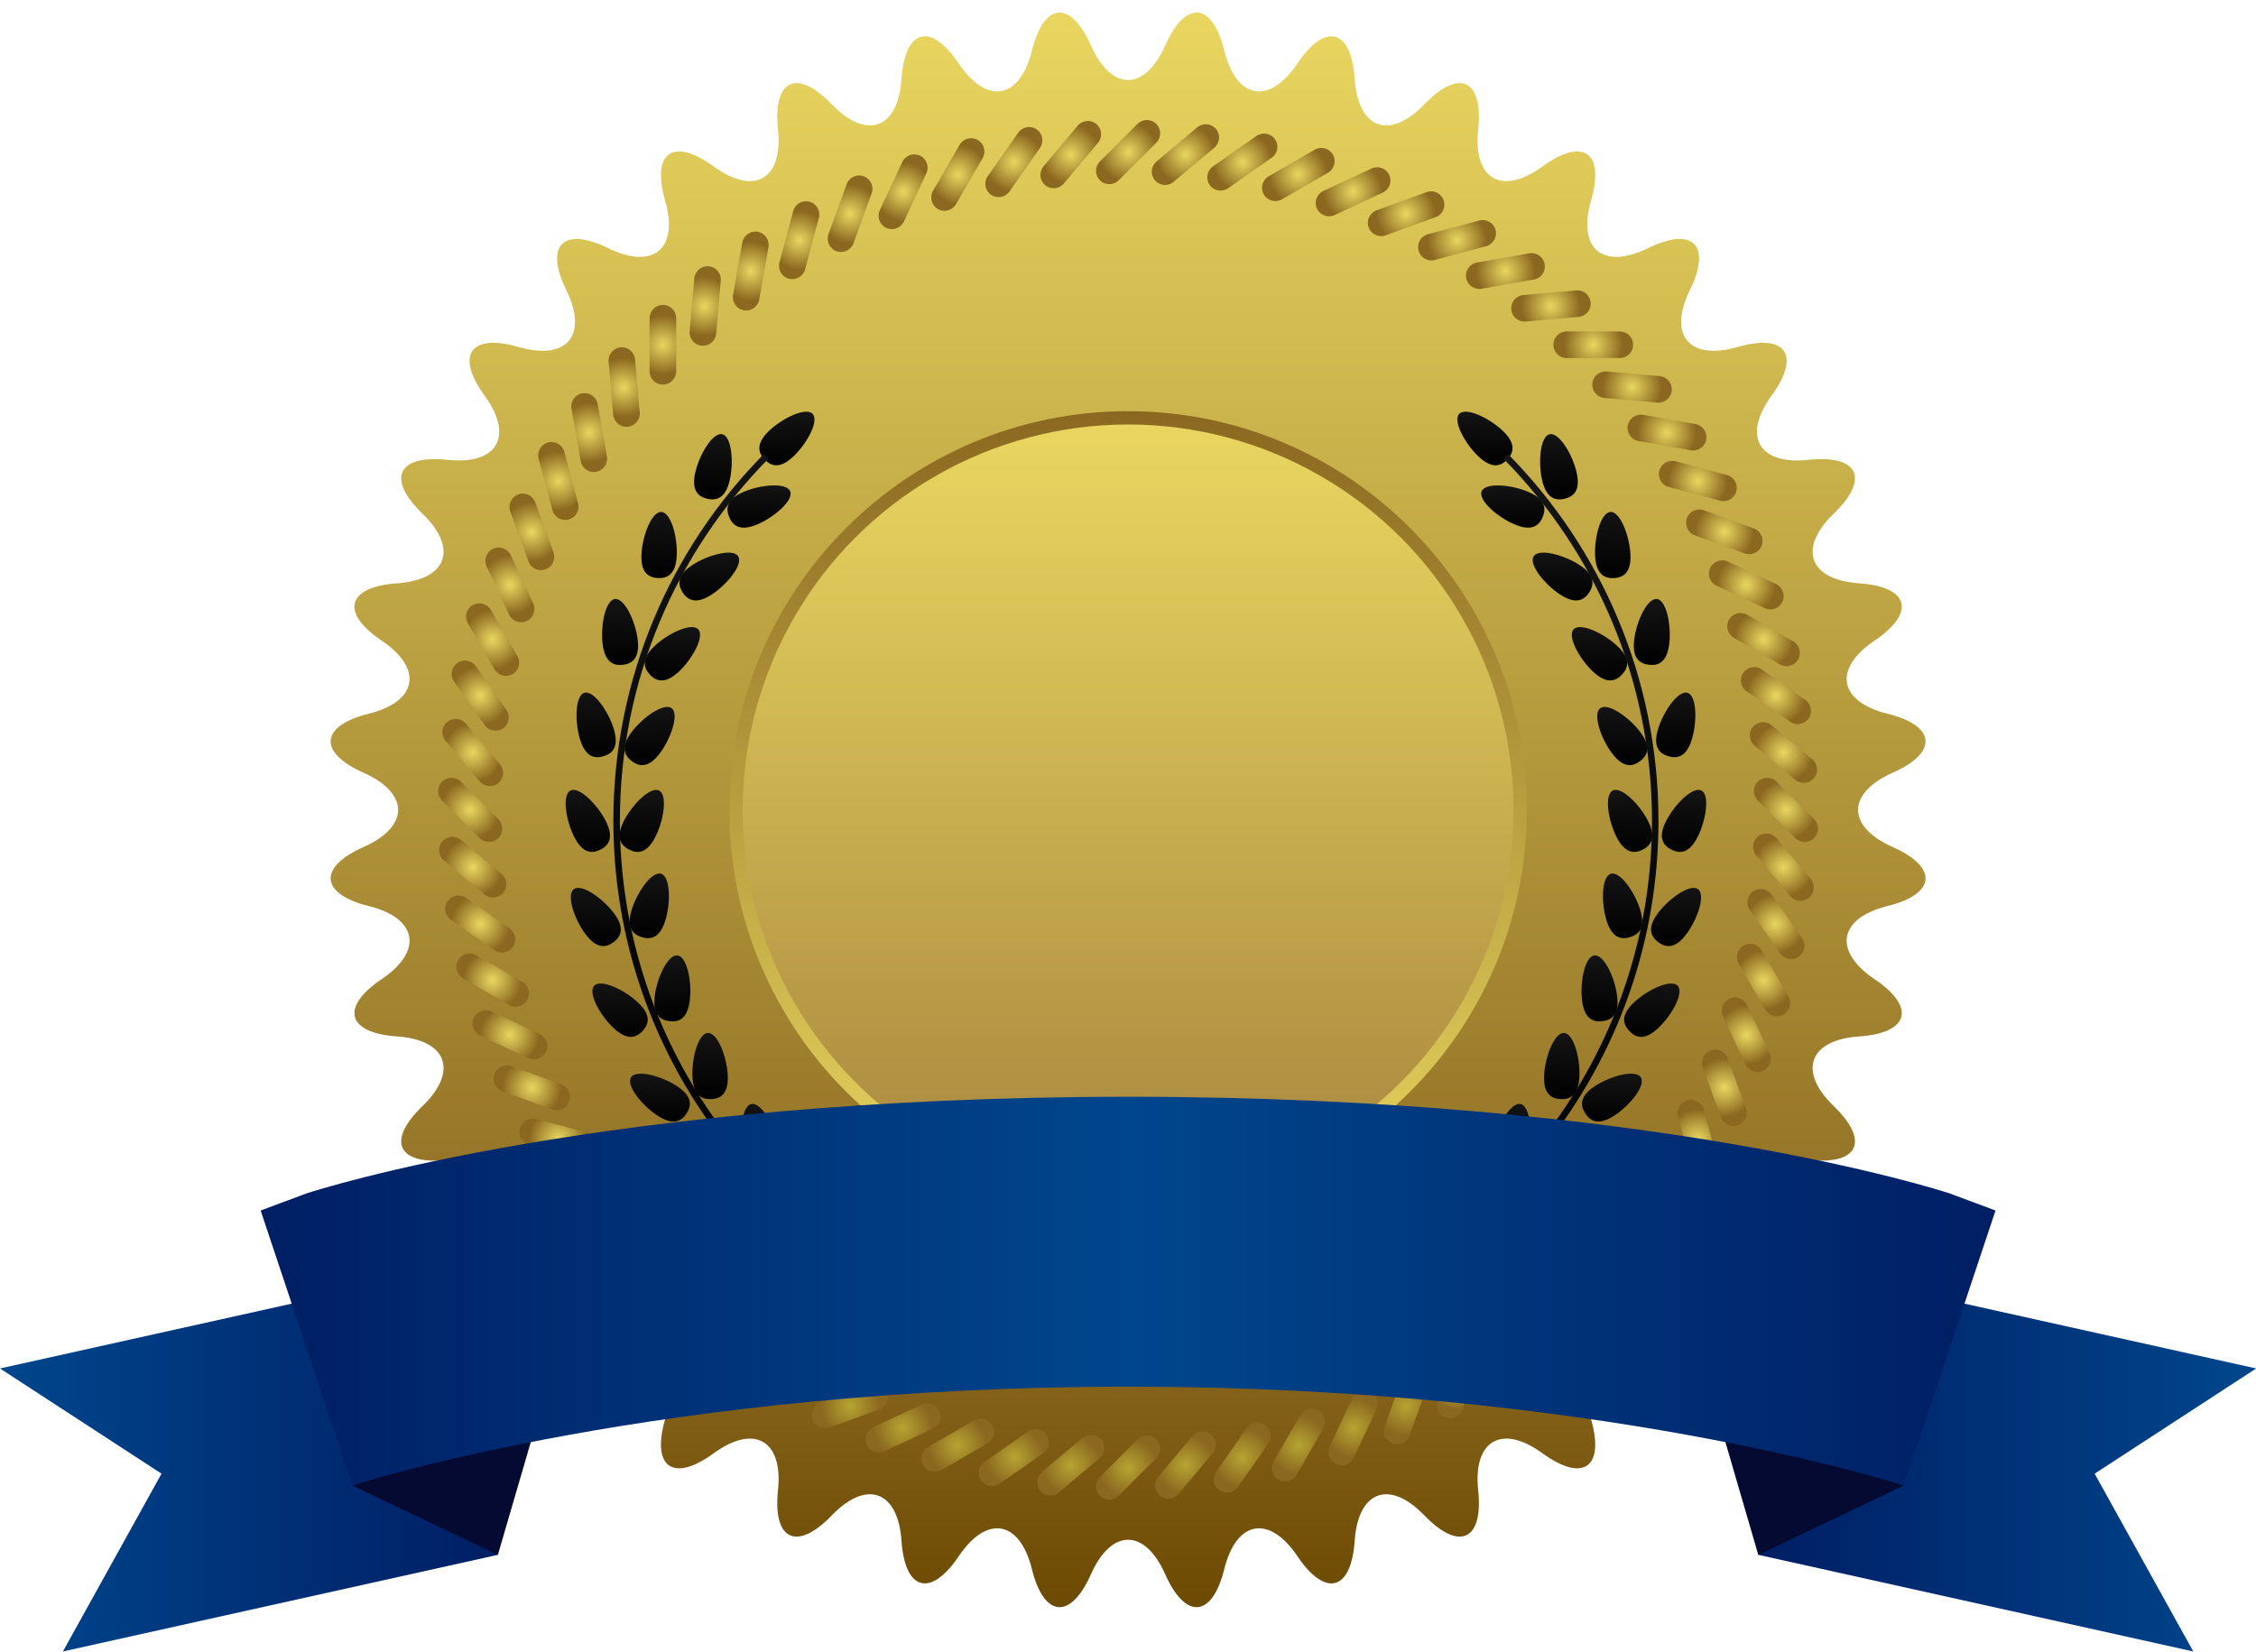 <?xml version="1.0" encoding="UTF-8"?><svg xmlns="http://www.w3.org/2000/svg" xmlns:xlink="http://www.w3.org/1999/xlink" height="170.9" preserveAspectRatio="xMidYMid meet" version="1.0" viewBox="0.0 -1.3 233.4 170.9" width="233.4" zoomAndPan="magnify"><g><g><g><linearGradient gradientUnits="userSpaceOnUse" id="a" x1="0" x2="51.51" xlink:actuate="onLoad" xlink:show="other" xlink:type="simple" xmlns:xlink="http://www.w3.org/1999/xlink" y1="149.945" y2="149.945"><stop offset="0" stop-color="#00468c"/><stop offset="1" stop-color="#001e64"/></linearGradient><path d="M44.999 130.303L51.51 159.587 6.508 169.587 16.711 151.189 0 140.303z" fill="url(#a)"/></g><g id="change1_2"><path d="M36.455 152.42L35.91 123.79 59.911 130.788 51.51 159.587z" fill="#050a32"/></g><g><linearGradient gradientTransform="matrix(-1 0 0 1 3842.795 0)" gradientUnits="userSpaceOnUse" id="b" x1="3609.377" x2="3660.887" xlink:actuate="onLoad" xlink:show="other" xlink:type="simple" xmlns:xlink="http://www.w3.org/1999/xlink" y1="149.945" y2="149.945"><stop offset="0" stop-color="#00468c"/><stop offset="1" stop-color="#001e64"/></linearGradient><path d="M188.419 130.303L181.908 159.587 226.91 169.587 216.707 151.189 233.418 140.303z" fill="url(#b)"/></g><g id="change1_1"><path d="M196.963 152.42L197.508 123.79 173.507 130.788 181.908 159.587z" fill="#050a32"/></g></g><g><linearGradient gradientUnits="userSpaceOnUse" id="c" x1="116.709" x2="116.709" xlink:actuate="onLoad" xlink:show="other" xlink:type="simple" xmlns:xlink="http://www.w3.org/1999/xlink" y1="0" y2="165"><stop offset="0" stop-color="#e9d660"/><stop offset=".824" stop-color="#8a6820"/><stop offset="1" stop-color="#6c4a02"/></linearGradient><path d="M112.871,3.413c2.109,4.751,5.564,4.751,7.674,0c2.112-4.753,4.864-4.512,6.117,0.535 c1.254,5.046,4.656,5.645,7.56,1.331c2.903-4.313,5.573-3.595,5.93,1.59c0.358,5.186,3.604,6.368,7.214,2.624 c3.607-3.741,6.112-2.572,5.564,2.595c-0.548,5.171,2.443,6.897,6.646,3.84c4.203-3.059,6.467-1.475,5.03,3.521 c-1.438,4.995,1.208,7.216,5.878,4.934c4.672-2.282,6.626-0.33,4.343,4.343c-2.283,4.669-0.063,7.317,4.934,5.881 c4.995-1.439,6.58,0.826,3.521,5.03c-3.059,4.202-1.332,7.194,3.839,6.646c5.169-0.548,6.337,1.955,2.595,5.564 c-3.742,3.607-2.561,6.854,2.624,7.213c5.189,0.358,5.904,3.026,1.591,5.93c-4.313,2.903-3.714,6.306,1.332,7.559 c5.046,1.252,5.288,4.005,0.534,6.116c-4.75,2.11-4.75,5.563,0,7.675c4.754,2.111,4.512,4.863-0.534,6.116 c-5.046,1.253-5.646,4.655-1.332,7.559c4.314,2.903,3.599,5.572-1.591,5.93c-5.185,0.359-6.366,3.605-2.624,7.213 c3.742,3.609,2.574,6.112-2.595,5.564c-5.171-0.548-6.897,2.443-3.839,6.647c3.06,4.202,1.475,6.466-3.521,5.03 c-4.996-1.438-7.217,1.209-4.934,5.878c2.283,4.672,0.329,6.626-4.343,4.343c-4.67-2.283-7.315-0.063-5.878,4.934 c1.436,4.997-0.827,6.582-5.03,3.523c-4.203-3.061-7.194-1.334-6.646,3.836c0.548,5.171-1.957,6.34-5.564,2.596 c-3.609-3.744-6.855-2.561-7.214,2.625c-0.356,5.186-3.026,5.901-5.93,1.59c-2.903-4.314-6.306-3.714-7.56,1.33 c-1.253,5.047-4.005,5.286-6.117,0.537c-2.109-4.751-5.564-4.751-7.674,0c-2.111,4.749-4.863,4.51-6.117-0.537 c-1.254-5.044-4.656-5.645-7.559-1.33c-2.902,4.312-5.572,3.596-5.93-1.59c-0.359-5.186-3.605-6.369-7.213-2.625 c-3.609,3.744-6.113,2.575-5.564-2.596c0.547-5.17-2.443-6.896-6.646-3.836c-4.205,3.059-6.467,1.475-5.031-3.523 c1.439-4.997-1.207-7.217-5.879-4.934c-4.67,2.283-6.625,0.329-4.342-4.343c2.283-4.669,0.064-7.315-4.934-5.878 c-4.996,1.436-6.58-0.828-3.521-5.03c3.059-4.204,1.332-7.195-3.838-6.647c-5.17,0.548-6.338-1.955-2.594-5.564 c3.742-3.607,2.56-6.854-2.627-7.213c-5.185-0.357-5.9-3.026-1.588-5.93c4.313-2.903,3.713-6.306-1.332-7.559 c-5.047-1.253-5.287-4.005-0.535-6.116c4.752-2.111,4.752-5.564,0-7.675c-4.752-2.111-4.512-4.864,0.535-6.116 c5.045-1.253,5.645-4.655,1.332-7.559c-4.313-2.903-3.598-5.572,1.588-5.93c5.188-0.359,6.369-3.605,2.627-7.213 c-3.744-3.609-2.576-6.112,2.594-5.564c5.17,0.548,6.896-2.444,3.838-6.646c-3.059-4.204-1.475-6.47,3.521-5.03 c4.998,1.437,7.217-1.212,4.934-5.881c-2.283-4.673-0.328-6.625,4.342-4.343c4.672,2.282,7.318,0.061,5.879-4.934 c-1.436-4.995,0.826-6.579,5.031-3.521c4.203,3.058,7.193,1.331,6.646-3.84c-0.549-5.167,1.955-6.336,5.564-2.595 c3.607,3.744,6.854,2.563,7.213-2.624c0.357-5.185,3.027-5.902,5.93-1.59c2.902,4.314,6.305,3.715,7.559-1.331 C108.008-1.099,110.76-1.34,112.871,3.413z" fill="url(#c)"/></g><radialGradient cx="204.043" cy="-29.933" gradientTransform="rotate(44.999 106.415 -111.577) scale(.994)" gradientUnits="userSpaceOnUse" id="d" r="3.093" xlink:actuate="onLoad" xlink:show="other" xlink:type="simple" xmlns:xlink="http://www.w3.org/1999/xlink"><stop offset="0" stop-color="#e9d660"/><stop offset="1" stop-color="#8a6820"/></radialGradient><path d="M115.736,17.355c-0.537,0.537-1.407,0.537-1.943,0l0,0c-0.537-0.534-0.537-1.407,0-1.945 l3.888-3.888c0.538-0.537,1.408-0.537,1.944,0l0,0c0.537,0.537,0.537,1.407,0,1.943L115.736,17.355z" fill="url(#d)"/><radialGradient cx="194.998" cy="-21.385" gradientTransform="scale(.994) rotate(40 103.536 -118.066)" gradientUnits="userSpaceOnUse" id="e" r="3.093" xlink:actuate="onLoad" xlink:show="other" xlink:type="simple" xmlns:xlink="http://www.w3.org/1999/xlink"><stop offset="0" stop-color="#e9d660"/><stop offset="1" stop-color="#8a6820"/></radialGradient><path d="M110.063,17.688c-0.488,0.583-1.356,0.657-1.937,0.169l0,0 c-0.582-0.486-0.658-1.353-0.17-1.936l3.535-4.214c0.488-0.579,1.356-0.658,1.937-0.169l0,0c0.581,0.488,0.658,1.356,0.17,1.938 L110.063,17.688z" fill="url(#e)"/><radialGradient cx="184.116" cy="-13.42" gradientTransform="scale(.994) rotate(34.996 98.847 -123.577)" gradientUnits="userSpaceOnUse" id="f" r="3.093" xlink:actuate="onLoad" xlink:show="other" xlink:type="simple" xmlns:xlink="http://www.w3.org/1999/xlink"><stop offset="0" stop-color="#e9d660"/><stop offset="1" stop-color="#8a6820"/></radialGradient><path d="M104.44,18.515c-0.436,0.62-1.294,0.774-1.915,0.338l0,0 c-0.622-0.435-0.773-1.294-0.338-1.914l3.154-4.507c0.437-0.623,1.294-0.773,1.915-0.338l0,0c0.622,0.435,0.773,1.294,0.337,1.914 L104.44,18.515z" fill="url(#f)"/><radialGradient cx="175.004" cy="-6.397" gradientTransform="matrix(.861 .497 -.497 .861 -54.728 -64.712)" gradientUnits="userSpaceOnUse" id="g" r="3.093" xlink:actuate="onLoad" xlink:show="other" xlink:type="simple" xmlns:xlink="http://www.w3.org/1999/xlink"><stop offset="0" stop-color="#e9d660"/><stop offset="1" stop-color="#8a6820"/></radialGradient><path d="M98.91,19.825c-0.38,0.658-1.222,0.883-1.878,0.505l0,0c-0.658-0.379-0.884-1.22-0.504-1.878 l2.75-4.764c0.38-0.658,1.221-0.883,1.879-0.502l0,0c0.657,0.379,0.882,1.22,0.503,1.877L98.91,19.825z" fill="url(#g)"/><radialGradient cx="165.038" cy=".652" gradientTransform="matrix(.901 .42 -.42 .901 -54.961 -51.36)" gradientUnits="userSpaceOnUse" id="h" r="3.093" xlink:actuate="onLoad" xlink:show="other" xlink:type="simple" xmlns:xlink="http://www.w3.org/1999/xlink"><stop offset="0" stop-color="#e9d660"/><stop offset="1" stop-color="#8a6820"/></radialGradient><path d="M93.516,21.616c-0.322,0.687-1.141,0.986-1.827,0.666l0,0 c-0.688-0.322-0.986-1.139-0.665-1.826l2.324-4.987c0.32-0.688,1.14-0.985,1.827-0.663l0,0c0.688,0.319,0.985,1.139,0.665,1.826 L93.516,21.616z" fill="url(#h)"/><radialGradient cx="152.772" cy="6.139" gradientTransform="matrix(.934 .34 -.34 .934 -52.657 -36.845)" gradientUnits="userSpaceOnUse" id="i" r="3.093" xlink:actuate="onLoad" xlink:show="other" xlink:type="simple" xmlns:xlink="http://www.w3.org/1999/xlink"><stop offset="0" stop-color="#e9d660"/><stop offset="1" stop-color="#8a6820"/></radialGradient><path d="M88.298,23.869c-0.261,0.714-1.051,1.082-1.763,0.822l0,0 c-0.714-0.259-1.082-1.048-0.822-1.762l1.881-5.167c0.261-0.715,1.049-1.086,1.763-0.822l0,0c0.714,0.258,1.081,1.047,0.822,1.762 L88.298,23.869z" fill="url(#i)"/><g><radialGradient cx="140.7" cy="10.326" gradientTransform="scale(.994) rotate(14.997 61.14 -201.48)" gradientUnits="userSpaceOnUse" id="j" r="3.093" xlink:actuate="onLoad" xlink:show="other" xlink:type="simple" xmlns:xlink="http://www.w3.org/1999/xlink"><stop offset="0" stop-color="#e9d660"/><stop offset="1" stop-color="#8a6820"/></radialGradient><path d="M83.296,26.568c-0.198,0.732-0.952,1.168-1.684,0.972l0,0 c-0.734-0.196-1.17-0.95-0.973-1.684l1.423-5.312c0.197-0.732,0.95-1.17,1.685-0.972l0,0c0.733,0.196,1.168,0.951,0.972,1.684 L83.296,26.568z" fill="url(#j)"/><radialGradient cx="236.56" cy="106.128" gradientTransform="scale(.994) rotate(14.997 56.692 -198.313)" gradientUnits="userSpaceOnUse" id="k" r="3.093" xlink:actuate="onLoad" xlink:show="other" xlink:type="simple" xmlns:xlink="http://www.w3.org/1999/xlink"><stop offset="0" stop-color="#e9d660"/><stop offset="1" stop-color="#8a6820"/></radialGradient><path d="M151.357,144.451c-0.197,0.735-0.949,1.17-1.685,0.975l0,0 c-0.733-0.196-1.169-0.951-0.974-1.686l1.425-5.309c0.196-0.735,0.953-1.171,1.685-0.972l0,0c0.733,0.193,1.17,0.947,0.971,1.684 L151.357,144.451z" fill="url(#k)"/></g><g><radialGradient cx="128.64" cy="12.827" gradientTransform="rotate(10 22.778 -267.134) scale(.994)" gradientUnits="userSpaceOnUse" id="l" r="3.093" xlink:actuate="onLoad" xlink:show="other" xlink:type="simple" xmlns:xlink="http://www.w3.org/1999/xlink"><stop offset="0" stop-color="#e9d660"/><stop offset="1" stop-color="#8a6820"/></radialGradient><path d="M78.549,29.693c-0.134,0.747-0.848,1.247-1.593,1.115l0,0 c-0.749-0.132-1.248-0.843-1.116-1.593l0.955-5.416c0.132-0.747,0.844-1.249,1.593-1.115l0,0c0.748,0.132,1.247,0.847,1.115,1.593 L78.549,29.693z" fill="url(#l)"/><radialGradient cx="224.5" cy="108.619" gradientTransform="rotate(10 16.37 -262.134) scale(.994)" gradientUnits="userSpaceOnUse" id="m" r="3.093" xlink:actuate="onLoad" xlink:show="other" xlink:type="simple" xmlns:xlink="http://www.w3.org/1999/xlink"><stop offset="0" stop-color="#e9d660"/><stop offset="1" stop-color="#8a6820"/></radialGradient><path d="M156.624,141.196c-0.133,0.749-0.844,1.248-1.593,1.117l0,0 c-0.749-0.132-1.247-0.847-1.117-1.596l0.956-5.413c0.132-0.75,0.848-1.25,1.594-1.115l0,0c0.747,0.129,1.247,0.843,1.113,1.593 L156.624,141.196z" fill="url(#m)"/></g><g><radialGradient cx="117.022" cy="14.532" gradientTransform="rotate(5.012 -87.568 -473.719) scale(.994)" gradientUnits="userSpaceOnUse" id="n" r="3.093" xlink:actuate="onLoad" xlink:show="other" xlink:type="simple" xmlns:xlink="http://www.w3.org/1999/xlink"><stop offset="0" stop-color="#e9d660"/><stop offset="1" stop-color="#8a6820"/></radialGradient><path d="M74.091,33.221c-0.067,0.757-0.734,1.315-1.488,1.251l0,0 c-0.758-0.067-1.316-0.733-1.251-1.49l0.479-5.478c0.065-0.757,0.731-1.319,1.489-1.249l0,0c0.757,0.064,1.315,0.73,1.25,1.488 L74.091,33.221z" fill="url(#n)"/><radialGradient cx="212.891" cy="110.315" gradientTransform="rotate(5.012 -99.91 -463.187) scale(.994)" gradientUnits="userSpaceOnUse" id="o" r="3.093" xlink:actuate="onLoad" xlink:show="other" xlink:type="simple" xmlns:xlink="http://www.w3.org/1999/xlink"><stop offset="0" stop-color="#e9d660"/><stop offset="1" stop-color="#8a6820"/></radialGradient><path d="M161.588,137.495c-0.066,0.758-0.731,1.316-1.488,1.249l0,0 c-0.76-0.064-1.317-0.732-1.252-1.491l0.479-5.476c0.066-0.757,0.736-1.317,1.491-1.251l0,0c0.756,0.064,1.317,0.733,1.248,1.49 L161.588,137.495z" fill="url(#o)"/></g><g><radialGradient cx="103.894" cy="16.143" gradientTransform="matrix(.994 0 0 .994 -34.688 18.326)" gradientUnits="userSpaceOnUse" id="p" r="3.093" xlink:actuate="onLoad" xlink:show="other" xlink:type="simple" xmlns:xlink="http://www.w3.org/1999/xlink"><stop offset="0" stop-color="#e9d660"/><stop offset="1" stop-color="#8a6820"/></radialGradient><path d="M69.958,37.122c-0.001,0.761-0.617,1.375-1.374,1.375l0,0 c-0.761,0.003-1.376-0.614-1.376-1.375v-5.5c0-0.76,0.615-1.375,1.375-1.375l0,0c0.759,0,1.375,0.615,1.375,1.378V37.122z" fill="url(#p)"/><radialGradient cx="199.756" cy="111.934" gradientTransform="matrix(.994 0 0 .994 -33.722 19.362)" gradientUnits="userSpaceOnUse" id="q" r="3.092" xlink:actuate="onLoad" xlink:show="other" xlink:type="simple" xmlns:xlink="http://www.w3.org/1999/xlink"><stop offset="0" stop-color="#e9d660"/><stop offset="1" stop-color="#8a6820"/></radialGradient><path d="M166.21,133.374c0,0.762-0.614,1.374-1.374,1.374l0,0 c-0.761,0.003-1.376-0.615-1.376-1.374v-5.498c-0.001-0.761,0.618-1.378,1.375-1.375l0,0c0.761-0.003,1.377,0.611,1.375,1.375 V133.374z" fill="url(#q)"/></g><g><radialGradient cx="90.905" cy="16.855" gradientTransform="rotate(-5.012 329.134 322.865) scale(.994)" gradientUnits="userSpaceOnUse" id="r" r="3.094" xlink:actuate="onLoad" xlink:show="other" xlink:type="simple" xmlns:xlink="http://www.w3.org/1999/xlink"><stop offset="0" stop-color="#e9d660"/><stop offset="1" stop-color="#8a6820"/></radialGradient><path d="M66.181,41.371c0.065,0.754-0.495,1.423-1.248,1.49l0,0 c-0.758,0.066-1.424-0.494-1.49-1.252l-0.48-5.479c-0.067-0.757,0.492-1.426,1.249-1.49l0,0c0.756-0.067,1.424,0.495,1.49,1.252 L66.181,41.371z" fill="url(#r)"/><radialGradient cx="186.76" cy="112.651" gradientTransform="rotate(-5.012 340.518 311.303) scale(.994)" gradientUnits="userSpaceOnUse" id="s" r="3.093" xlink:actuate="onLoad" xlink:show="other" xlink:type="simple" xmlns:xlink="http://www.w3.org/1999/xlink"><stop offset="0" stop-color="#e9d660"/><stop offset="1" stop-color="#8a6820"/></radialGradient><path d="M170.455,128.867c0.066,0.757-0.491,1.423-1.248,1.487l0,0 c-0.759,0.07-1.425-0.491-1.491-1.249l-0.48-5.478c-0.066-0.757,0.496-1.426,1.251-1.49l0,0c0.756-0.066,1.425,0.494,1.488,1.252 L170.455,128.867z" fill="url(#s)"/></g><g><radialGradient cx="78.938" cy="15.107" gradientTransform="rotate(-10 232.281 129.293) scale(.994)" gradientUnits="userSpaceOnUse" id="t" r="3.093" xlink:actuate="onLoad" xlink:show="other" xlink:type="simple" xmlns:xlink="http://www.w3.org/1999/xlink"><stop offset="0" stop-color="#e9d660"/><stop offset="1" stop-color="#8a6820"/></radialGradient><path d="M62.788,45.931c0.132,0.747-0.368,1.461-1.113,1.593l0,0 c-0.749,0.134-1.462-0.368-1.594-1.115l-0.955-5.416c-0.134-0.749,0.366-1.464,1.115-1.593l0,0 c0.747-0.134,1.461,0.368,1.594,1.114L62.788,45.931z" fill="url(#t)"/><radialGradient cx="174.799" cy="110.896" gradientTransform="rotate(-10 237.72 123.258) scale(.994)" gradientUnits="userSpaceOnUse" id="u" r="3.093" xlink:actuate="onLoad" xlink:show="other" xlink:type="simple" xmlns:xlink="http://www.w3.org/1999/xlink"><stop offset="0" stop-color="#e9d660"/><stop offset="1" stop-color="#8a6820"/></radialGradient><path d="M174.291,124.006c0.133,0.749-0.364,1.461-1.114,1.593l0,0 c-0.749,0.134-1.46-0.368-1.592-1.117l-0.956-5.413c-0.133-0.748,0.369-1.464,1.115-1.594l0,0 c0.749-0.134,1.463,0.365,1.593,1.114L174.291,124.006z" fill="url(#u)"/></g><g><radialGradient cx="67.377" cy="12.958" gradientTransform="scale(.994) rotate(-14.997 198.767 66.029)" gradientUnits="userSpaceOnUse" id="v" r="3.093" xlink:actuate="onLoad" xlink:show="other" xlink:type="simple" xmlns:xlink="http://www.w3.org/1999/xlink"><stop offset="0" stop-color="#e9d660"/><stop offset="1" stop-color="#8a6820"/></radialGradient><path d="M59.806,50.77c0.197,0.733-0.239,1.488-0.97,1.685l0,0 c-0.735,0.196-1.488-0.24-1.685-0.973l-1.424-5.314c-0.198-0.733,0.237-1.488,0.972-1.682l0,0 c0.732-0.198,1.487,0.236,1.686,0.973L59.806,50.77z" fill="url(#v)"/><radialGradient cx="163.248" cy="108.745" gradientTransform="matrix(.96 -.257 .257 .96 -9.053 54.11)" gradientUnits="userSpaceOnUse" id="w" r="3.093" xlink:actuate="onLoad" xlink:show="other" xlink:type="simple" xmlns:xlink="http://www.w3.org/1999/xlink"><stop offset="0" stop-color="#e9d660"/><stop offset="1" stop-color="#8a6820"/></radialGradient><path d="M177.691,118.828c0.196,0.735-0.236,1.488-0.973,1.685l0,0 c-0.733,0.198-1.485-0.239-1.682-0.973l-1.425-5.311c-0.197-0.733,0.24-1.49,0.973-1.685l0,0c0.732-0.198,1.488,0.237,1.683,0.973 L177.691,118.828z" fill="url(#w)"/></g><g><radialGradient cx="55.402" cy="10.085" gradientTransform="matrix(.934 -.34 .34 .934 -.148 63.148)" gradientUnits="userSpaceOnUse" id="x" r="3.094" xlink:actuate="onLoad" xlink:show="other" xlink:type="simple" xmlns:xlink="http://www.w3.org/1999/xlink"><stop offset="0" stop-color="#e9d660"/><stop offset="1" stop-color="#8a6820"/></radialGradient><path d="M57.257,55.849c0.26,0.714-0.109,1.503-0.818,1.764l0,0 c-0.716,0.261-1.504-0.11-1.764-0.824l-1.883-5.167c-0.26-0.714,0.108-1.504,0.822-1.762l0,0c0.712-0.26,1.503,0.107,1.764,0.822 L57.257,55.849z" fill="url(#x)"/><radialGradient cx="151.275" cy="105.876" gradientTransform="matrix(.934 -.34 .34 .934 1.114 63.791)" gradientUnits="userSpaceOnUse" id="y" r="3.093" xlink:actuate="onLoad" xlink:show="other" xlink:type="simple" xmlns:xlink="http://www.w3.org/1999/xlink"><stop offset="0" stop-color="#e9d660"/><stop offset="1" stop-color="#8a6820"/></radialGradient><path d="M180.624,113.377c0.26,0.714-0.105,1.502-0.821,1.759l0,0 c-0.714,0.263-1.501-0.104-1.761-0.821l-1.882-5.165c-0.262-0.714,0.109-1.506,0.821-1.764l0,0 c0.713-0.261,1.505,0.107,1.764,0.824L180.624,113.377z" fill="url(#y)"/></g><g><radialGradient cx="43.063" cy="5.702" gradientTransform="matrix(.901 -.42 .42 .901 11.567 72.172)" gradientUnits="userSpaceOnUse" id="z" r="3.094" xlink:actuate="onLoad" xlink:show="other" xlink:type="simple" xmlns:xlink="http://www.w3.org/1999/xlink"><stop offset="0" stop-color="#e9d660"/><stop offset="1" stop-color="#8a6820"/></radialGradient><path d="M55.16,61.134c0.32,0.688,0.022,1.507-0.662,1.826l0,0 c-0.689,0.322-1.508,0.02-1.828-0.666l-2.325-4.984c-0.321-0.688-0.024-1.507,0.665-1.827l0,0 c0.688-0.322,1.506-0.023,1.828,0.667L55.16,61.134z" fill="url(#z)"/><radialGradient cx="138.93" cy="101.491" gradientTransform="matrix(.901 -.42 .42 .901 12.88 72.703)" gradientUnits="userSpaceOnUse" id="A" r="3.092" xlink:actuate="onLoad" xlink:show="other" xlink:type="simple" xmlns:xlink="http://www.w3.org/1999/xlink"><stop offset="0" stop-color="#e9d660"/><stop offset="1" stop-color="#8a6820"/></radialGradient><path d="M183.072,107.688c0.321,0.689,0.025,1.505-0.665,1.824l0,0 c-0.688,0.325-1.505,0.026-1.826-0.664l-2.325-4.983c-0.32-0.688-0.021-1.508,0.666-1.827l0,0 c0.688-0.322,1.506-0.023,1.827,0.666L183.072,107.688z" fill="url(#A)"/></g><g><radialGradient cx="31.338" cy=".696" gradientTransform="matrix(.861 -.497 .497 .861 23.647 79.86)" gradientUnits="userSpaceOnUse" id="B" r="3.093" xlink:actuate="onLoad" xlink:show="other" xlink:type="simple" xmlns:xlink="http://www.w3.org/1999/xlink"><stop offset="0" stop-color="#e9d660"/><stop offset="1" stop-color="#8a6820"/></radialGradient><path d="M53.531,66.577c0.38,0.657,0.155,1.501-0.499,1.879l0,0c-0.659,0.379-1.5,0.153-1.88-0.505 l-2.751-4.764c-0.38-0.655-0.154-1.499,0.504-1.874l0,0c0.656-0.382,1.498-0.156,1.879,0.502L53.531,66.577z" fill="url(#B)"/><radialGradient cx="127.2" cy="96.488" gradientTransform="matrix(.861 -.497 .497 .861 25 80.276)" gradientUnits="userSpaceOnUse" id="C" r="3.092" xlink:actuate="onLoad" xlink:show="other" xlink:type="simple" xmlns:xlink="http://www.w3.org/1999/xlink"><stop offset="0" stop-color="#e9d660"/><stop offset="1" stop-color="#8a6820"/></radialGradient><path d="M185.016,101.808c0.38,0.658,0.157,1.499-0.504,1.877l0,0 c-0.658,0.385-1.497,0.156-1.877-0.502l-2.751-4.761c-0.379-0.658-0.152-1.502,0.505-1.88l0,0 c0.656-0.382,1.498-0.156,1.878,0.505L185.016,101.808z" fill="url(#C)"/></g><g><radialGradient cx="20.642" cy="-6.631" gradientTransform="scale(.994) rotate(-34.996 158.6 -14.295)" gradientUnits="userSpaceOnUse" id="D" r="3.093" xlink:actuate="onLoad" xlink:show="other" xlink:type="simple" xmlns:xlink="http://www.w3.org/1999/xlink"><stop offset="0" stop-color="#e9d660"/><stop offset="1" stop-color="#8a6820"/></radialGradient><path d="M52.384,72.144c0.437,0.624,0.285,1.482-0.333,1.915l0,0 c-0.624,0.438-1.481,0.285-1.917-0.338l-3.155-4.504c-0.436-0.623-0.285-1.479,0.338-1.914l0,0 c0.622-0.437,1.479-0.286,1.917,0.337L52.384,72.144z" fill="url(#D)"/><radialGradient cx="116.506" cy="89.148" gradientTransform="matrix(.814 -.57 .57 .814 38.04 88.144)" gradientUnits="userSpaceOnUse" id="E" r="3.092" xlink:actuate="onLoad" xlink:show="other" xlink:type="simple" xmlns:xlink="http://www.w3.org/1999/xlink"><stop offset="0" stop-color="#e9d660"/><stop offset="1" stop-color="#8a6820"/></radialGradient><path d="M186.439,95.781c0.435,0.623,0.286,1.478-0.338,1.912l0,0 c-0.622,0.44-1.48,0.288-1.914-0.335l-3.156-4.504c-0.435-0.621-0.282-1.483,0.34-1.915l0,0c0.62-0.437,1.479-0.287,1.915,0.338 L186.439,95.781z" fill="url(#E)"/></g><g><radialGradient cx="10.475" cy="-12.468" gradientTransform="scale(.994) rotate(-40 152.794 -20.924)" gradientUnits="userSpaceOnUse" id="F" r="3.093" xlink:actuate="onLoad" xlink:show="other" xlink:type="simple" xmlns:xlink="http://www.w3.org/1999/xlink"><stop offset="0" stop-color="#e9d660"/><stop offset="1" stop-color="#8a6820"/></radialGradient><path d="M51.727,77.791c0.489,0.581,0.412,1.45-0.165,1.937l0,0 c-0.584,0.488-1.451,0.411-1.939-0.172l-3.536-4.213c-0.487-0.581-0.412-1.447,0.171-1.934l0,0 c0.58-0.489,1.448-0.414,1.938,0.168L51.727,77.791z" fill="url(#F)"/><radialGradient cx="106.341" cy="83.325" gradientTransform="scale(.994) rotate(-40 153.74 -22.78)" gradientUnits="userSpaceOnUse" id="G" r="3.093" xlink:actuate="onLoad" xlink:show="other" xlink:type="simple" xmlns:xlink="http://www.w3.org/1999/xlink"><stop offset="0" stop-color="#e9d660"/><stop offset="1" stop-color="#8a6820"/></radialGradient><path d="M187.332,89.652c0.487,0.584,0.413,1.448-0.171,1.937l0,0 c-0.582,0.491-1.448,0.414-1.936-0.169l-3.537-4.21c-0.486-0.584-0.411-1.453,0.171-1.939l0,0c0.579-0.488,1.45-0.414,1.938,0.172 L187.332,89.652z" fill="url(#G)"/></g><g><radialGradient cx="1.172" cy="-20.267" gradientTransform="rotate(-44.999 148.807 -26.142) scale(.994)" gradientUnits="userSpaceOnUse" id="H" r="3.094" xlink:actuate="onLoad" xlink:show="other" xlink:type="simple" xmlns:xlink="http://www.w3.org/1999/xlink"><stop offset="0" stop-color="#e9d660"/><stop offset="1" stop-color="#8a6820"/></radialGradient><path d="M51.563,83.472c0.538,0.537,0.538,1.409,0.004,1.944l0,0c-0.539,0.537-1.409,0.537-1.946,0 l-3.891-3.889c-0.536-0.538-0.536-1.41,0.002-1.945l0,0c0.535-0.537,1.406-0.537,1.945,0L51.563,83.472z" fill="url(#H)"/><radialGradient cx="97.042" cy="75.531" gradientTransform="rotate(-44.999 149.576 -27.826) scale(.994)" gradientUnits="userSpaceOnUse" id="I" r="3.093" xlink:actuate="onLoad" xlink:show="other" xlink:type="simple" xmlns:xlink="http://www.w3.org/1999/xlink"><stop offset="0" stop-color="#e9d660"/><stop offset="1" stop-color="#8a6820"/></radialGradient><path d="M187.686,83.472c0.538,0.537,0.539,1.404-0.001,1.944l0,0 c-0.535,0.539-1.407,0.537-1.943,0l-3.889-3.889c-0.536-0.538-0.538-1.41,0.001-1.945l0,0c0.534-0.537,1.407-0.539,1.943,0 L187.686,83.472z" fill="url(#I)"/></g><g><radialGradient cx="-7.948" cy="-29.428" gradientTransform="scale(.994) rotate(-50 147.583 -31.513)" gradientUnits="userSpaceOnUse" id="J" r="3.094" xlink:actuate="onLoad" xlink:show="other" xlink:type="simple" xmlns:xlink="http://www.w3.org/1999/xlink"><stop offset="0" stop-color="#e9d660"/><stop offset="1" stop-color="#8a6820"/></radialGradient><path d="M51.896,89.146c0.583,0.489,0.658,1.358,0.174,1.937l0,0 c-0.489,0.583-1.358,0.658-1.939,0.17l-4.214-3.534c-0.581-0.489-0.657-1.357-0.168-1.939l0,0c0.486-0.58,1.354-0.655,1.938-0.169 L51.896,89.146z" fill="url(#J)"/><radialGradient cx="87.92" cy="66.366" gradientTransform="scale(.994) rotate(-50 148.215 -33.076)" gradientUnits="userSpaceOnUse" id="K" r="3.092" xlink:actuate="onLoad" xlink:show="other" xlink:type="simple" xmlns:xlink="http://www.w3.org/1999/xlink"><stop offset="0" stop-color="#e9d660"/><stop offset="1" stop-color="#8a6820"/></radialGradient><path d="M187.5,77.28c0.582,0.489,0.66,1.354,0.168,1.937l0,0 c-0.486,0.586-1.354,0.658-1.934,0.169l-4.215-3.533c-0.581-0.486-0.658-1.356-0.168-1.937l0,0 c0.485-0.583,1.354-0.661,1.938-0.17L187.5,77.28z" fill="url(#K)"/></g><g><radialGradient cx="-17.348" cy="-39.126" gradientTransform="matrix(.57 -.814 .814 .57 91.435 102.497)" gradientUnits="userSpaceOnUse" id="L" r="3.093" xlink:actuate="onLoad" xlink:show="other" xlink:type="simple" xmlns:xlink="http://www.w3.org/1999/xlink"><stop offset="0" stop-color="#e9d660"/><stop offset="1" stop-color="#8a6820"/></radialGradient><path d="M52.722,94.77c0.623,0.435,0.774,1.294,0.342,1.914l0,0 c-0.437,0.623-1.295,0.771-1.916,0.336l-4.507-3.153c-0.622-0.435-0.775-1.294-0.336-1.914l0,0 c0.434-0.623,1.291-0.773,1.915-0.339L52.722,94.77z" fill="url(#L)"/><radialGradient cx="78.504" cy="56.665" gradientTransform="scale(.994) rotate(-55.004 145.539 -38.24)" gradientUnits="userSpaceOnUse" id="M" r="3.092" xlink:actuate="onLoad" xlink:show="other" xlink:type="simple" xmlns:xlink="http://www.w3.org/1999/xlink"><stop offset="0" stop-color="#e9d660"/><stop offset="1" stop-color="#8a6820"/></radialGradient><path d="M186.777,71.132c0.621,0.438,0.774,1.292,0.336,1.914l0,0 c-0.434,0.626-1.294,0.773-1.914,0.336l-4.506-3.153c-0.62-0.435-0.773-1.294-0.336-1.914l0,0 c0.432-0.623,1.292-0.773,1.915-0.336L186.777,71.132z" fill="url(#M)"/></g><g><radialGradient cx="-23.478" cy="-49.55" gradientTransform="matrix(.497 -.861 .861 .497 105.29 104.53)" gradientUnits="userSpaceOnUse" id="N" r="3.094" xlink:actuate="onLoad" xlink:show="other" xlink:type="simple" xmlns:xlink="http://www.w3.org/1999/xlink"><stop offset="0" stop-color="#e9d660"/><stop offset="1" stop-color="#8a6820"/></radialGradient><path d="M54.035,100.298c0.658,0.382,0.884,1.226,0.507,1.878l0,0 c-0.381,0.658-1.223,0.884-1.88,0.504l-4.764-2.749c-0.658-0.381-0.885-1.222-0.503-1.88l0,0c0.379-0.658,1.22-0.881,1.879-0.503 L54.035,100.298z" fill="url(#N)"/><radialGradient cx="72.384" cy="46.243" gradientTransform="matrix(.497 -.861 .861 .497 106.67 104.21)" gradientUnits="userSpaceOnUse" id="O" r="3.093" xlink:actuate="onLoad" xlink:show="other" xlink:type="simple" xmlns:xlink="http://www.w3.org/1999/xlink"><stop offset="0" stop-color="#e9d660"/><stop offset="1" stop-color="#8a6820"/></radialGradient><path d="M185.52,65.067c0.656,0.382,0.883,1.22,0.501,1.878l0,0 c-0.378,0.66-1.222,0.883-1.878,0.505l-4.764-2.75c-0.655-0.379-0.884-1.223-0.501-1.878l0,0c0.376-0.66,1.219-0.886,1.878-0.504 L185.52,65.067z" fill="url(#O)"/></g><g><radialGradient cx="-30.034" cy="-60.037" gradientTransform="matrix(.42 -.901 .901 .42 119.453 103.938)" gradientUnits="userSpaceOnUse" id="P" r="3.094" xlink:actuate="onLoad" xlink:show="other" xlink:type="simple" xmlns:xlink="http://www.w3.org/1999/xlink"><stop offset="0" stop-color="#e9d660"/><stop offset="1" stop-color="#8a6820"/></radialGradient><path d="M55.824,105.694c0.689,0.322,0.987,1.141,0.67,1.825l0,0 c-0.323,0.688-1.142,0.985-1.829,0.666l-4.985-2.325c-0.688-0.319-0.988-1.139-0.664-1.826l0,0 c0.318-0.69,1.137-0.986,1.827-0.666L55.824,105.694z" fill="url(#P)"/><radialGradient cx="65.829" cy="35.758" gradientTransform="matrix(.42 -.901 .901 .42 120.8 103.5)" gradientUnits="userSpaceOnUse" id="Q" r="3.093" xlink:actuate="onLoad" xlink:show="other" xlink:type="simple" xmlns:xlink="http://www.w3.org/1999/xlink"><stop offset="0" stop-color="#e9d660"/><stop offset="1" stop-color="#8a6820"/></radialGradient><path d="M183.74,59.138c0.686,0.322,0.985,1.136,0.662,1.826l0,0 c-0.318,0.69-1.139,0.986-1.827,0.664l-4.985-2.324c-0.686-0.319-0.987-1.141-0.662-1.825l0,0c0.316-0.69,1.138-0.988,1.828-0.666 L183.74,59.138z" fill="url(#Q)"/></g><g><radialGradient cx="-35.233" cy="-70.839" gradientTransform="matrix(.34 -.934 .934 .34 133.166 102.433)" gradientUnits="userSpaceOnUse" id="R" r="3.094" xlink:actuate="onLoad" xlink:show="other" xlink:type="simple" xmlns:xlink="http://www.w3.org/1999/xlink"><stop offset="0" stop-color="#e9d660"/><stop offset="1" stop-color="#8a6820"/></radialGradient><path d="M58.078,110.911c0.715,0.262,1.083,1.054,0.825,1.762l0,0 c-0.261,0.715-1.051,1.08-1.764,0.822l-5.169-1.883c-0.715-0.258-1.084-1.048-0.821-1.762l0,0 c0.259-0.715,1.048-1.079,1.764-0.821L58.078,110.911z" fill="url(#R)"/><radialGradient cx="60.63" cy="24.961" gradientTransform="matrix(.34 -.934 .934 .34 134.47 101.879)" gradientUnits="userSpaceOnUse" id="S" r="3.092" xlink:actuate="onLoad" xlink:show="other" xlink:type="simple" xmlns:xlink="http://www.w3.org/1999/xlink"><stop offset="0" stop-color="#e9d660"/><stop offset="1" stop-color="#8a6820"/></radialGradient><path d="M181.449,53.383c0.712,0.263,1.08,1.048,0.817,1.762l0,0 c-0.256,0.718-1.048,1.082-1.76,0.821l-5.17-1.879c-0.712-0.259-1.082-1.051-0.819-1.762l0,0c0.256-0.715,1.048-1.083,1.763-0.822 L181.449,53.383z" fill="url(#S)"/></g><g><radialGradient cx="-39.884" cy="-82.746" gradientTransform="matrix(.257 -.96 .96 .257 147.471 99.518)" gradientUnits="userSpaceOnUse" id="T" r="3.094" xlink:actuate="onLoad" xlink:show="other" xlink:type="simple" xmlns:xlink="http://www.w3.org/1999/xlink"><stop offset="0" stop-color="#e9d660"/><stop offset="1" stop-color="#8a6820"/></radialGradient><path d="M60.777,115.912c0.735,0.198,1.171,0.956,0.976,1.684l0,0 c-0.198,0.733-0.953,1.168-1.686,0.973l-5.314-1.424c-0.733-0.195-1.17-0.951-0.971-1.684l0,0 c0.194-0.732,0.949-1.169,1.685-0.973L60.777,115.912z" fill="url(#T)"/><radialGradient cx="55.975" cy="13.053" gradientTransform="matrix(.257 -.96 .96 .257 148.722 98.854)" gradientUnits="userSpaceOnUse" id="U" r="3.092" xlink:actuate="onLoad" xlink:show="other" xlink:type="simple" xmlns:xlink="http://www.w3.org/1999/xlink"><stop offset="0" stop-color="#e9d660"/><stop offset="1" stop-color="#8a6820"/></radialGradient><path d="M178.665,47.854c0.732,0.195,1.169,0.945,0.968,1.684l0,0 c-0.192,0.735-0.949,1.169-1.682,0.97l-5.313-1.421c-0.732-0.196-1.17-0.953-0.969-1.684l0,0c0.193-0.735,0.947-1.171,1.683-0.973 L178.665,47.854z" fill="url(#U)"/></g><g><radialGradient cx="-43.159" cy="-95.62" gradientTransform="rotate(-80 138.086 -48.641) scale(.994)" gradientUnits="userSpaceOnUse" id="V" r="3.094" xlink:actuate="onLoad" xlink:show="other" xlink:type="simple" xmlns:xlink="http://www.w3.org/1999/xlink"><stop offset="0" stop-color="#e9d660"/><stop offset="1" stop-color="#8a6820"/></radialGradient><path d="M63.902,120.66c0.749,0.135,1.25,0.848,1.12,1.593l0,0 c-0.135,0.749-0.848,1.246-1.596,1.114l-5.417-0.953c-0.748-0.132-1.249-0.847-1.114-1.593l0,0c0.13-0.75,0.844-1.249,1.594-1.117 L63.902,120.66z" fill="url(#V)"/><radialGradient cx="52.705" cy=".168" gradientTransform="rotate(-80 138.222 -49.734) scale(.994)" gradientUnits="userSpaceOnUse" id="W" r="3.092" xlink:actuate="onLoad" xlink:show="other" xlink:type="simple" xmlns:xlink="http://www.w3.org/1999/xlink"><stop offset="0" stop-color="#e9d660"/><stop offset="1" stop-color="#8a6820"/></radialGradient><path d="M175.411,42.584c0.745,0.135,1.246,0.841,1.11,1.593l0,0 c-0.129,0.753-0.844,1.249-1.591,1.114l-5.418-0.953c-0.746-0.132-1.248-0.846-1.113-1.593l0,0 c0.129-0.749,0.844-1.248,1.593-1.117L175.411,42.584z" fill="url(#W)"/></g><g><radialGradient cx="-44.693" cy="-108.475" gradientTransform="rotate(-84.996 137.806 -50.266) scale(.994)" gradientUnits="userSpaceOnUse" id="X" r="3.094" xlink:actuate="onLoad" xlink:show="other" xlink:type="simple" xmlns:xlink="http://www.w3.org/1999/xlink"><stop offset="0" stop-color="#e9d660"/><stop offset="1" stop-color="#8a6820"/></radialGradient><path d="M67.43,125.118c0.758,0.066,1.318,0.735,1.254,1.488l0,0 c-0.067,0.757-0.736,1.315-1.492,1.251l-5.479-0.48c-0.758-0.065-1.318-0.731-1.249-1.488l0,0 c0.064-0.757,0.732-1.316,1.491-1.251L67.43,125.118z" fill="url(#X)"/><radialGradient cx="51.178" cy="-12.692" gradientTransform="rotate(-84.996 137.889 -51.31) scale(.994)" gradientUnits="userSpaceOnUse" id="Y" r="3.092" xlink:actuate="onLoad" xlink:show="other" xlink:type="simple" xmlns:xlink="http://www.w3.org/1999/xlink"><stop offset="0" stop-color="#e9d660"/><stop offset="1" stop-color="#8a6820"/></radialGradient><path d="M171.709,37.619c0.753,0.07,1.314,0.73,1.244,1.49l0,0 c-0.064,0.76-0.733,1.316-1.487,1.249l-5.48-0.479c-0.754-0.063-1.317-0.732-1.247-1.487l0,0c0.063-0.758,0.731-1.318,1.489-1.252 L171.709,37.619z" fill="url(#Y)"/></g><g><radialGradient cx="-46.478" cy="-120.505" gradientTransform="matrix(0 -.994 .994 0 188.367 84.424)" gradientUnits="userSpaceOnUse" id="Z" r="3.094" xlink:actuate="onLoad" xlink:show="other" xlink:type="simple" xmlns:xlink="http://www.w3.org/1999/xlink"><stop offset="0" stop-color="#e9d660"/><stop offset="1" stop-color="#8a6820"/></radialGradient><path d="M71.331,129.251c0.761,0,1.378,0.617,1.38,1.372l0,0c-0.002,0.76-0.619,1.375-1.378,1.375 h-5.5c-0.761,0.003-1.377-0.612-1.374-1.372l0,0c-0.002-0.761,0.614-1.375,1.376-1.378L71.331,129.251z" fill="url(#Z)"/><radialGradient cx="49.379" cy="-24.717" gradientTransform="matrix(0 -.994 .994 0 189.404 83.457)" gradientUnits="userSpaceOnUse" id="aa" r="3.092" xlink:actuate="onLoad" xlink:show="other" xlink:type="simple" xmlns:xlink="http://www.w3.org/1999/xlink"><stop offset="0" stop-color="#e9d660"/><stop offset="1" stop-color="#8a6820"/></radialGradient><path d="M167.588,32.997c0.755,0.003,1.374,0.612,1.37,1.375l0,0 c0.004,0.764-0.615,1.375-1.373,1.375l-5.502,0.003c-0.757-0.003-1.376-0.617-1.371-1.378l0,0 c-0.003-0.76,0.613-1.375,1.374-1.375H167.588z" fill="url(#aa)"/></g><g><radialGradient cx="-46.986" cy="-132.403" gradientTransform="rotate(-95.004 135.105 -53.308) scale(.994)" gradientUnits="userSpaceOnUse" id="ab" r="3.094" xlink:actuate="onLoad" xlink:show="other" xlink:type="simple" xmlns:xlink="http://www.w3.org/1999/xlink"><stop offset="0" stop-color="#e9d660"/><stop offset="1" stop-color="#8a6820"/></radialGradient><path d="M75.578,133.027c0.759-0.065,1.428,0.496,1.494,1.248l0,0 c0.065,0.757-0.496,1.423-1.253,1.491l-5.479,0.477c-0.758,0.066-1.426-0.491-1.488-1.249l0,0c-0.069-0.755,0.492-1.424,1.25-1.49 L75.578,133.027z" fill="url(#ab)"/><radialGradient cx="48.87" cy="-36.608" gradientTransform="rotate(-95.004 135.097 -54.27) scale(.994)" gradientUnits="userSpaceOnUse" id="ac" r="3.092" xlink:actuate="onLoad" xlink:show="other" xlink:type="simple" xmlns:xlink="http://www.w3.org/1999/xlink"><stop offset="0" stop-color="#e9d660"/><stop offset="1" stop-color="#8a6820"/></radialGradient><path d="M163.08,28.751c0.753-0.063,1.422,0.492,1.483,1.252l0,0 c0.071,0.758-0.491,1.424-1.247,1.487l-5.479,0.481c-0.756,0.068-1.425-0.494-1.487-1.248l0,0 c-0.069-0.757,0.492-1.426,1.249-1.491L163.08,28.751z" fill="url(#ac)"/></g><g><radialGradient cx="-45.437" cy="-145.602" gradientTransform="rotate(-100 134.978 -54.776) scale(.994)" gradientUnits="userSpaceOnUse" id="ad" r="3.094" xlink:actuate="onLoad" xlink:show="other" xlink:type="simple" xmlns:xlink="http://www.w3.org/1999/xlink"><stop offset="0" stop-color="#e9d660"/><stop offset="1" stop-color="#8a6820"/></radialGradient><path d="M80.14,136.422c0.749-0.133,1.464,0.367,1.597,1.111l0,0 c0.13,0.749-0.37,1.461-1.118,1.593l-5.417,0.956c-0.749,0.134-1.463-0.366-1.592-1.115l0,0c-0.134-0.747,0.366-1.461,1.116-1.595 L80.14,136.422z" fill="url(#ad)"/><radialGradient cx="50.426" cy="-49.814" gradientTransform="rotate(-100 134.931 -55.698) scale(.994)" gradientUnits="userSpaceOnUse" id="ae" r="3.091" xlink:actuate="onLoad" xlink:show="other" xlink:type="simple" xmlns:xlink="http://www.w3.org/1999/xlink"><stop offset="0" stop-color="#e9d660"/><stop offset="1" stop-color="#8a6820"/></radialGradient><path d="M158.219,24.914c0.746-0.129,1.46,0.365,1.587,1.117l0,0 c0.138,0.749-0.364,1.461-1.113,1.592l-5.416,0.956c-0.746,0.133-1.462-0.367-1.59-1.117l0,0 c-0.136-0.746,0.365-1.461,1.114-1.592L158.219,24.914z" fill="url(#ae)"/></g><g><radialGradient cx="-42.536" cy="-157.996" gradientTransform="matrix(-.257 -.96 .96 -.257 223.432 59.964)" gradientUnits="userSpaceOnUse" id="af" r="3.094" xlink:actuate="onLoad" xlink:show="other" xlink:type="simple" xmlns:xlink="http://www.w3.org/1999/xlink"><stop offset="0" stop-color="#e9d660"/><stop offset="1" stop-color="#8a6820"/></radialGradient><path d="M84.979,139.402c0.734-0.196,1.49,0.242,1.687,0.969l0,0 c0.196,0.735-0.241,1.488-0.974,1.685l-5.313,1.426c-0.734,0.195-1.489-0.239-1.683-0.972l0,0 c-0.199-0.734,0.237-1.488,0.973-1.688L84.979,139.402z" fill="url(#af)"/><radialGradient cx="53.335" cy="-62.208" gradientTransform="scale(-.994) rotate(75.003 -74.25 -176.522)" gradientUnits="userSpaceOnUse" id="ag" r="3.092" xlink:actuate="onLoad" xlink:show="other" xlink:type="simple" xmlns:xlink="http://www.w3.org/1999/xlink"><stop offset="0" stop-color="#e9d660"/><stop offset="1" stop-color="#8a6820"/></radialGradient><path d="M153.042,21.517c0.732-0.195,1.485,0.236,1.68,0.972l0,0 c0.201,0.736-0.237,1.488-0.972,1.685l-5.311,1.426c-0.733,0.196-1.489-0.242-1.682-0.975l0,0 c-0.201-0.732,0.237-1.488,0.971-1.685L153.042,21.517z" fill="url(#ag)"/></g><radialGradient cx="56.678" cy="-74.025" gradientTransform="matrix(-.34 -.934 .934 -.34 233.877 48.593)" gradientUnits="userSpaceOnUse" id="ah" r="3.092" xlink:actuate="onLoad" xlink:show="other" xlink:type="simple" xmlns:xlink="http://www.w3.org/1999/xlink"><stop offset="0" stop-color="#e9d660"/><stop offset="1" stop-color="#8a6820"/></radialGradient><path d="M147.59,18.582c0.71-0.259,1.5,0.104,1.756,0.823l0,0c0.266,0.715-0.105,1.502-0.82,1.763 l-5.166,1.883c-0.714,0.257-1.506-0.111-1.762-0.825l0,0c-0.264-0.712,0.107-1.501,0.82-1.762L147.59,18.582z" fill="url(#ah)"/><radialGradient cx="60.775" cy="-84.897" gradientTransform="matrix(-.42 -.901 .901 -.42 241.993 37.633)" gradientUnits="userSpaceOnUse" id="ai" r="3.092" xlink:actuate="onLoad" xlink:show="other" xlink:type="simple" xmlns:xlink="http://www.w3.org/1999/xlink"><stop offset="0" stop-color="#e9d660"/><stop offset="1" stop-color="#8a6820"/></radialGradient><path d="M141.902,16.133c0.684-0.317,1.502-0.024,1.82,0.669l0,0 c0.326,0.687,0.025,1.506-0.664,1.825l-4.982,2.326c-0.687,0.319-1.509,0.021-1.825-0.666l0,0 c-0.325-0.689-0.026-1.507,0.663-1.827L141.902,16.133z" fill="url(#ai)"/><radialGradient cx="65.301" cy="-97.129" gradientTransform="matrix(-.497 -.861 .861 -.497 250.387 24.697)" gradientUnits="userSpaceOnUse" id="aj" r="3.092" xlink:actuate="onLoad" xlink:show="other" xlink:type="simple" xmlns:xlink="http://www.w3.org/1999/xlink"><stop offset="0" stop-color="#e9d660"/><stop offset="1" stop-color="#8a6820"/></radialGradient><path d="M136.021,14.19c0.654-0.376,1.495-0.155,1.872,0.506l0,0 c0.386,0.657,0.156,1.497-0.502,1.876l-4.761,2.753c-0.657,0.379-1.502,0.153-1.878-0.505l0,0 c-0.383-0.658-0.155-1.499,0.504-1.877L136.021,14.19z" fill="url(#aj)"/><radialGradient cx="71.711" cy="-109.123" gradientTransform="matrix(-.57 -.814 .814 -.57 258.269 11.656)" gradientUnits="userSpaceOnUse" id="ak" r="3.091" xlink:actuate="onLoad" xlink:show="other" xlink:type="simple" xmlns:xlink="http://www.w3.org/1999/xlink"><stop offset="0" stop-color="#e9d660"/><stop offset="1" stop-color="#8a6820"/></radialGradient><path d="M129.994,12.768c0.619-0.433,1.476-0.287,1.91,0.341l0,0 c0.441,0.621,0.287,1.477-0.338,1.912l-4.502,3.155c-0.621,0.435-1.482,0.284-1.914-0.338l0,0 c-0.438-0.621-0.287-1.481,0.337-1.915L129.994,12.768z" fill="url(#ak)"/><g><radialGradient cx="299.915" cy="65.867" gradientTransform="rotate(44.999 104.68 -110.93) scale(.994)" gradientUnits="userSpaceOnUse" id="al" r="3.093" xlink:actuate="onLoad" xlink:show="other" xlink:type="simple" xmlns:xlink="http://www.w3.org/1999/xlink"><stop offset="0" stop-color="#b7a432"/><stop offset="1" stop-color="#8a6820"/></radialGradient><path d="M115.736,153.477c-0.537,0.537-1.407,0.537-1.943,0l0,0c-0.537-0.537-0.537-1.407,0-1.943 l3.888-3.889c0.538-0.538,1.408-0.538,1.944,0l0,0c0.537,0.533,0.537,1.406,0,1.944L115.736,153.477z" fill="url(#al)"/><radialGradient cx="290.866" cy="74.411" gradientTransform="scale(.994) rotate(40 101.617 -117.254)" gradientUnits="userSpaceOnUse" id="am" r="3.093" xlink:actuate="onLoad" xlink:show="other" xlink:type="simple" xmlns:xlink="http://www.w3.org/1999/xlink"><stop offset="0" stop-color="#b7a432"/><stop offset="1" stop-color="#8a6820"/></radialGradient><path d="M121.928,153.292c-0.489,0.579-1.357,0.658-1.938,0.169l0,0 c-0.583-0.488-0.658-1.356-0.17-1.939l3.535-4.212c0.489-0.583,1.356-0.657,1.937-0.169l0,0c0.582,0.486,0.658,1.354,0.169,1.936 L121.928,153.292z" fill="url(#am)"/><radialGradient cx="279.967" cy="82.373" gradientTransform="scale(.994) rotate(34.996 96.707 -122.56)" gradientUnits="userSpaceOnUse" id="an" r="3.093" xlink:actuate="onLoad" xlink:show="other" xlink:type="simple" xmlns:xlink="http://www.w3.org/1999/xlink"><stop offset="0" stop-color="#b7a432"/><stop offset="1" stop-color="#8a6820"/></radialGradient><path d="M128.076,152.566c-0.436,0.623-1.293,0.773-1.914,0.338l0,0 c-0.623-0.435-0.773-1.294-0.339-1.914l3.154-4.507c0.436-0.62,1.295-0.772,1.915-0.338l0,0c0.623,0.435,0.774,1.294,0.339,1.914 L128.076,152.566z" fill="url(#an)"/><radialGradient cx="270.868" cy="89.394" gradientTransform="matrix(.861 .497 -.497 .861 -54.41 -63.332)" gradientUnits="userSpaceOnUse" id="ao" r="3.093" xlink:actuate="onLoad" xlink:show="other" xlink:type="simple" xmlns:xlink="http://www.w3.org/1999/xlink"><stop offset="0" stop-color="#b7a432"/><stop offset="1" stop-color="#8a6820"/></radialGradient><path d="M134.141,151.31c-0.382,0.658-1.221,0.883-1.879,0.502l0,0 c-0.658-0.379-0.883-1.22-0.504-1.877l2.749-4.762c0.382-0.66,1.224-0.883,1.879-0.505l0,0c0.659,0.379,0.885,1.22,0.504,1.878 L134.141,151.31z" fill="url(#ao)"/><radialGradient cx="260.913" cy="96.451" gradientTransform="matrix(.901 .42 -.42 .901 -54.525 -50.012)" gradientUnits="userSpaceOnUse" id="ap" r="3.093" xlink:actuate="onLoad" xlink:show="other" xlink:type="simple" xmlns:xlink="http://www.w3.org/1999/xlink"><stop offset="0" stop-color="#b7a432"/><stop offset="1" stop-color="#8a6820"/></radialGradient><path d="M140.071,149.526c-0.322,0.691-1.139,0.988-1.827,0.666l0,0 c-0.689-0.319-0.987-1.139-0.666-1.826l2.324-4.984c0.322-0.689,1.142-0.986,1.828-0.666l0,0c0.688,0.319,0.986,1.139,0.664,1.826 L140.071,149.526z" fill="url(#ap)"/><radialGradient cx="248.636" cy="101.939" gradientTransform="matrix(.934 .34 -.34 .934 -52.104 -35.54)" gradientUnits="userSpaceOnUse" id="aq" r="3.093" xlink:actuate="onLoad" xlink:show="other" xlink:type="simple" xmlns:xlink="http://www.w3.org/1999/xlink"><stop offset="0" stop-color="#b7a432"/><stop offset="1" stop-color="#8a6820"/></radialGradient><path d="M145.825,147.235c-0.262,0.715-1.048,1.083-1.763,0.822l0,0 c-0.714-0.258-1.082-1.047-0.823-1.762l1.882-5.167c0.26-0.714,1.051-1.082,1.763-0.822l0,0c0.714,0.259,1.082,1.048,0.82,1.762 L145.825,147.235z" fill="url(#aq)"/><radialGradient cx="-39.194" cy="-169.816" gradientTransform="matrix(-.34 -.934 .934 -.34 233.233 49.853)" gradientUnits="userSpaceOnUse" id="ar" r="3.094" xlink:actuate="onLoad" xlink:show="other" xlink:type="simple" xmlns:xlink="http://www.w3.org/1999/xlink"><stop offset="0" stop-color="#b7a432"/><stop offset="1" stop-color="#8a6820"/></radialGradient><path d="M90.059,141.95c0.715-0.257,1.507,0.11,1.765,0.819l0,0c0.26,0.715-0.11,1.502-0.823,1.765 l-5.17,1.879c-0.713,0.262-1.503-0.104-1.76-0.82l0,0c-0.262-0.712,0.106-1.502,0.822-1.765L90.059,141.95z" fill="url(#ar)"/><radialGradient cx="-35.097" cy="-180.7" gradientTransform="matrix(-.42 -.901 .901 -.42 241.463 38.944)" gradientUnits="userSpaceOnUse" id="as" r="3.094" xlink:actuate="onLoad" xlink:show="other" xlink:type="simple" xmlns:xlink="http://www.w3.org/1999/xlink"><stop offset="0" stop-color="#b7a432"/><stop offset="1" stop-color="#8a6820"/></radialGradient><path d="M95.342,144.048c0.689-0.322,1.51-0.021,1.829,0.661l0,0 c0.321,0.69,0.021,1.507-0.666,1.829l-4.986,2.325c-0.689,0.322-1.508,0.024-1.825-0.667l0,0 c-0.322-0.687-0.024-1.506,0.665-1.828L95.342,144.048z" fill="url(#as)"/><radialGradient cx="-30.562" cy="-192.921" gradientTransform="matrix(-.497 -.861 .861 -.497 249.972 26.049)" gradientUnits="userSpaceOnUse" id="at" r="3.094" xlink:actuate="onLoad" xlink:show="other" xlink:type="simple" xmlns:xlink="http://www.w3.org/1999/xlink"><stop offset="0" stop-color="#b7a432"/><stop offset="1" stop-color="#8a6820"/></radialGradient><path d="M100.787,145.676c0.659-0.38,1.503-0.153,1.881,0.499l0,0 c0.379,0.661,0.151,1.499-0.505,1.88l-4.765,2.75c-0.657,0.382-1.499,0.158-1.876-0.502l0,0c-0.381-0.658-0.155-1.498,0.503-1.88 L100.787,145.676z" fill="url(#at)"/><radialGradient cx="-24.157" cy="-204.903" gradientTransform="matrix(-.57 -.814 .814 -.57 257.973 13.037)" gradientUnits="userSpaceOnUse" id="au" r="3.093" xlink:actuate="onLoad" xlink:show="other" xlink:type="simple" xmlns:xlink="http://www.w3.org/1999/xlink"><stop offset="0" stop-color="#b7a432"/><stop offset="1" stop-color="#8a6820"/></radialGradient><path d="M106.354,146.825c0.623-0.438,1.483-0.285,1.916,0.33l0,0 c0.436,0.626,0.282,1.482-0.339,1.917l-4.506,3.155c-0.622,0.439-1.48,0.287-1.913-0.338l0,0c-0.437-0.62-0.286-1.477,0.337-1.915 L106.354,146.825z" fill="url(#au)"/><radialGradient cx="-16.853" cy="-213.922" gradientTransform="scale(-.994) rotate(50 -131.392 -284.005)" gradientUnits="userSpaceOnUse" id="av" r="3.094" xlink:actuate="onLoad" xlink:show="other" xlink:type="simple" xmlns:xlink="http://www.w3.org/1999/xlink"><stop offset="0" stop-color="#b7a432"/><stop offset="1" stop-color="#8a6820"/></radialGradient><path d="M112,147.483c0.583-0.492,1.453-0.415,1.938,0.163l0,0c0.488,0.583,0.409,1.45-0.171,1.939 l-4.214,3.536c-0.581,0.486-1.449,0.414-1.936-0.172l0,0c-0.489-0.58-0.413-1.447,0.169-1.938L112,147.483z" fill="url(#av)"/></g><radialGradient cx="79.016" cy="-118.127" gradientTransform="scale(-.994) rotate(50 -132.992 -283.487)" gradientUnits="userSpaceOnUse" id="aw" r="3.092" xlink:actuate="onLoad" xlink:show="other" xlink:type="simple" xmlns:xlink="http://www.w3.org/1999/xlink"><stop offset="0" stop-color="#e9d660"/><stop offset="1" stop-color="#8a6820"/></radialGradient><path d="M123.865,11.876c0.581-0.486,1.446-0.414,1.934,0.172l0,0 c0.493,0.58,0.414,1.447-0.17,1.936l-4.21,3.534c-0.582,0.489-1.452,0.414-1.938-0.169l0,0c-0.49-0.58-0.414-1.45,0.171-1.936 L123.865,11.876z" fill="url(#aw)"/><linearGradient gradientUnits="userSpaceOnUse" id="ax" x1="116.709" x2="116.709" xlink:actuate="onLoad" xlink:show="other" xlink:type="simple" xmlns:xlink="http://www.w3.org/1999/xlink" y1="123.748" y2="41.25"><stop offset="0" stop-color="#e9d660"/><stop offset="1" stop-color="#8a6820"/></linearGradient><path d="M157.959,82.499c0,22.782-18.469,41.249-41.251,41.249 c-22.781,0-41.249-18.467-41.249-41.249S93.927,41.25,116.708,41.25C139.49,41.25,157.959,59.717,157.959,82.499z" fill="url(#ax)"/><linearGradient gradientUnits="userSpaceOnUse" id="ay" x1="116.709" x2="116.709" xlink:actuate="onLoad" xlink:show="other" xlink:type="simple" xmlns:xlink="http://www.w3.org/1999/xlink" y1="122.373" y2="42.625"><stop offset="0" stop-color="#a8863e"/><stop offset="1" stop-color="#e9d660"/></linearGradient><circle cx="116.709" cy="82.499" fill="url(#ay)" r="39.875"/><g><g><linearGradient gradientUnits="userSpaceOnUse" id="az" x1="88.973" x2="88.973" xlink:actuate="onLoad" xlink:show="other" xlink:type="simple" xmlns:xlink="http://www.w3.org/1999/xlink" y1="134.807" y2="131.14"><stop offset="0"/><stop offset="1" stop-color="#141414"/></linearGradient><path d="M90.098,131.149c1.889,0.101,2.351,0.943,2.296,1.952 c-0.053,1.008-0.603,1.798-2.492,1.696c-1.89-0.101-4.403-1.054-4.353-2.063C85.605,131.727,88.208,131.049,90.098,131.149z" fill="url(#az)"/><linearGradient gradientUnits="userSpaceOnUse" id="aA" x1="92.236" x2="92.236" xlink:actuate="onLoad" xlink:show="other" xlink:type="simple" xmlns:xlink="http://www.w3.org/1999/xlink" y1="130.876" y2="124.688"><stop offset="0"/><stop offset="1" stop-color="#141414"/></linearGradient><path d="M91.035,129.522c1.033,1.588,1.994,1.565,2.84,1.016c0.847-0.552,1.254-1.423,0.222-3.007 c-1.03-1.588-3.114-3.286-3.962-2.736C89.291,125.342,90.003,127.938,91.035,129.522z" fill="url(#aA)"/><linearGradient gradientUnits="userSpaceOnUse" id="aB" x1="80.874" x2="80.874" xlink:actuate="onLoad" xlink:show="other" xlink:type="simple" xmlns:xlink="http://www.w3.org/1999/xlink" y1="129.356" y2="125.457"><stop offset="0"/><stop offset="1" stop-color="#141414"/></linearGradient><path d="M82.265,125.664c1.843,0.429,2.151,1.338,1.923,2.322 c-0.229,0.984-0.906,1.668-2.75,1.239c-1.842-0.429-4.152-1.803-3.928-2.789C77.741,125.456,80.42,125.238,82.265,125.664z" fill="url(#aB)"/><linearGradient gradientUnits="userSpaceOnUse" id="aC" x1="84.992" x2="84.992" xlink:actuate="onLoad" xlink:show="other" xlink:type="simple" xmlns:xlink="http://www.w3.org/1999/xlink" y1="125.9" y2="119.363"><stop offset="0"/><stop offset="1" stop-color="#141414"/></linearGradient><path d="M83.471,124.226c0.741,1.743,1.691,1.889,2.62,1.491c0.931-0.393,1.482-1.179,0.741-2.922 c-0.74-1.741-2.498-3.777-3.428-3.383C82.479,119.807,82.729,122.487,83.471,124.226z" fill="url(#aC)"/><linearGradient gradientUnits="userSpaceOnUse" id="aD" x1="73.907" x2="73.907" xlink:actuate="onLoad" xlink:show="other" xlink:type="simple" xmlns:xlink="http://www.w3.org/1999/xlink" y1="122.61" y2="118.241"><stop offset="0"/><stop offset="1" stop-color="#141414"/></linearGradient><path d="M75.504,118.905c1.74,0.741,1.885,1.691,1.49,2.62c-0.395,0.929-1.183,1.482-2.924,0.74 c-1.74-0.74-3.775-2.495-3.383-3.427C71.084,117.912,73.762,118.163,75.504,118.905z" fill="url(#aD)"/><linearGradient gradientUnits="userSpaceOnUse" id="aE" x1="78.681" x2="78.681" xlink:actuate="onLoad" xlink:show="other" xlink:type="simple" xmlns:xlink="http://www.w3.org/1999/xlink" y1="119.686" y2="112.929"><stop offset="0"/><stop offset="1" stop-color="#141414"/></linearGradient><path d="M76.941,117.697c0.428,1.845,1.338,2.151,2.321,1.923 c0.983-0.227,1.664-0.905,1.236-2.748c-0.426-1.844-1.803-4.154-2.788-3.928C76.731,113.174,76.512,115.855,76.941,117.697z" fill="url(#aE)"/><linearGradient gradientUnits="userSpaceOnUse" id="aF" x1="68.276" x2="68.276" xlink:actuate="onLoad" xlink:show="other" xlink:type="simple" xmlns:xlink="http://www.w3.org/1999/xlink" y1="114.748" y2="109.799"><stop offset="0"/><stop offset="1" stop-color="#141414"/></linearGradient><path d="M70.02,111.074c1.584,1.031,1.563,1.991,1.012,2.838c-0.55,0.847-1.422,1.257-3.008,0.223 c-1.586-1.032-3.286-3.114-2.736-3.963C65.84,109.328,68.432,110.041,70.02,111.074z" fill="url(#aF)"/><linearGradient gradientUnits="userSpaceOnUse" id="aG" x1="73.467" x2="73.467" xlink:actuate="onLoad" xlink:show="other" xlink:type="simple" xmlns:xlink="http://www.w3.org/1999/xlink" y1="112.435" y2="105.586"><stop offset="0"/><stop offset="1" stop-color="#141414"/></linearGradient><path d="M71.644,110.133c0.101,1.893,0.944,2.353,1.952,2.298 c1.009-0.053,1.797-0.603,1.695-2.492c-0.099-1.889-1.055-4.404-2.063-4.351C72.224,105.644,71.541,108.246,71.644,110.133z" fill="url(#aG)"/><linearGradient gradientUnits="userSpaceOnUse" id="aH" x1="64.148" x2="64.148" xlink:actuate="onLoad" xlink:show="other" xlink:type="simple" xmlns:xlink="http://www.w3.org/1999/xlink" y1="105.99" y2="100.468"><stop offset="0"/><stop offset="1" stop-color="#141414"/></linearGradient><path d="M65.977,102.407c1.383,1.293,1.194,2.235,0.506,2.972c-0.689,0.74-1.62,0.99-3.002-0.303 c-1.383-1.291-2.694-3.637-2.006-4.378C62.164,99.963,64.594,101.114,65.977,102.407z" fill="url(#aH)"/><linearGradient gradientUnits="userSpaceOnUse" id="aI" x1="69.56" x2="69.56" xlink:actuate="onLoad" xlink:show="other" xlink:type="simple" xmlns:xlink="http://www.w3.org/1999/xlink" y1="104.388" y2="97.558"><stop offset="0"/><stop offset="1" stop-color="#141414"/></linearGradient><path d="M67.74,101.765c-0.229,1.879,0.521,2.479,1.523,2.603 c1.003,0.124,1.874-0.283,2.104-2.162c0.229-1.876-0.273-4.519-1.276-4.642C69.091,97.442,67.967,99.888,67.74,101.765z" fill="url(#aI)"/><linearGradient gradientUnits="userSpaceOnUse" id="aJ" x1="61.64" x2="61.64" xlink:actuate="onLoad" xlink:show="other" xlink:type="simple" xmlns:xlink="http://www.w3.org/1999/xlink" y1="96.597" y2="90.575"><stop offset="0"/><stop offset="1" stop-color="#141414"/></linearGradient><path d="M63.502,93.173c1.138,1.513,0.787,2.408-0.021,3.014 c-0.807,0.607-1.765,0.693-2.901-0.819c-1.138-1.511-2.022-4.05-1.215-4.659C60.171,90.105,62.363,91.659,63.502,93.173z" fill="url(#aJ)"/><linearGradient gradientUnits="userSpaceOnUse" id="aK" x1="67.174" x2="67.174" xlink:actuate="onLoad" xlink:show="other" xlink:type="simple" xmlns:xlink="http://www.w3.org/1999/xlink" y1="95.777" y2="89.089"><stop offset="0"/><stop offset="1" stop-color="#141414"/></linearGradient><path d="M65.349,92.845c-0.551,1.813,0.085,2.532,1.05,2.826c0.965,0.297,1.895,0.048,2.446-1.761 c0.552-1.809,0.515-4.5-0.451-4.795C67.431,88.822,65.898,91.035,65.349,92.845z" fill="url(#aK)"/><linearGradient gradientUnits="userSpaceOnUse" id="aL" x1="60.816" x2="60.816" xlink:actuate="onLoad" xlink:show="other" xlink:type="simple" xmlns:xlink="http://www.w3.org/1999/xlink" y1="86.852" y2="80.434"><stop offset="0"/><stop offset="1" stop-color="#141414"/></linearGradient><path d="M62.667,83.648c0.858,1.686,0.358,2.509-0.544,2.965 c-0.899,0.458-1.857,0.377-2.716-1.312c-0.856-1.688-1.286-4.341-0.387-4.8C59.92,80.048,61.809,81.959,62.667,83.648z" fill="url(#aL)"/><linearGradient gradientUnits="userSpaceOnUse" id="aM" x1="66.395" x2="66.395" xlink:actuate="onLoad" xlink:show="other" xlink:type="simple" xmlns:xlink="http://www.w3.org/1999/xlink" y1="86.852" y2="80.434"><stop offset="0"/><stop offset="1" stop-color="#141414"/></linearGradient><path d="M64.543,83.647c-0.855,1.686-0.355,2.508,0.543,2.966 c0.898,0.459,1.857,0.375,2.715-1.311c0.859-1.686,1.289-4.342,0.389-4.8C67.292,80.047,65.398,81.959,64.543,83.647z" fill="url(#aM)"/><linearGradient gradientUnits="userSpaceOnUse" id="aN" x1="61.675" x2="61.675" xlink:actuate="onLoad" xlink:show="other" xlink:type="simple" xmlns:xlink="http://www.w3.org/1999/xlink" y1="77.053" y2="70.365"><stop offset="0"/><stop offset="1" stop-color="#141414"/></linearGradient><path d="M63.5,74.123c0.552,1.812-0.085,2.532-1.051,2.825c-0.966,0.295-1.896,0.049-2.447-1.764 c-0.55-1.81-0.513-4.496,0.453-4.793C61.42,70.1,62.947,72.311,63.5,74.123z" fill="url(#aN)"/><linearGradient gradientUnits="userSpaceOnUse" id="aO" x1="67.209" x2="67.209" xlink:actuate="onLoad" xlink:show="other" xlink:type="simple" xmlns:xlink="http://www.w3.org/1999/xlink" y1="77.871" y2="71.85"><stop offset="0"/><stop offset="1" stop-color="#141414"/></linearGradient><path d="M65.348,74.446c-1.135,1.515-0.786,2.41,0.019,3.015c0.808,0.608,1.765,0.692,2.901-0.819 c1.138-1.51,2.023-4.053,1.216-4.658C68.68,71.379,66.483,72.933,65.348,74.446z" fill="url(#aO)"/><linearGradient gradientUnits="userSpaceOnUse" id="aP" x1="64.153" x2="64.153" xlink:actuate="onLoad" xlink:show="other" xlink:type="simple" xmlns:xlink="http://www.w3.org/1999/xlink" y1="67.508" y2="60.678"><stop offset="0"/><stop offset="1" stop-color="#141414"/></linearGradient><path d="M65.974,64.888c0.229,1.88-0.522,2.479-1.525,2.6c-1.003,0.124-1.874-0.282-2.104-2.161 c-0.228-1.879,0.274-4.519,1.276-4.643C64.623,60.564,65.744,63.007,65.974,64.888z" fill="url(#aP)"/><linearGradient gradientUnits="userSpaceOnUse" id="aQ" x1="69.566" x2="69.566" xlink:actuate="onLoad" xlink:show="other" xlink:type="simple" xmlns:xlink="http://www.w3.org/1999/xlink" y1="69.109" y2="63.59"><stop offset="0"/><stop offset="1" stop-color="#141414"/></linearGradient><path d="M67.738,65.528c-1.383,1.293-1.194,2.233-0.507,2.972 c0.688,0.738,1.617,0.987,2.999-0.303c1.385-1.291,2.697-3.64,2.007-4.378C71.551,63.085,69.119,64.234,67.738,65.528z" fill="url(#aQ)"/><linearGradient gradientUnits="userSpaceOnUse" id="aR" x1="68.189" x2="68.189" xlink:actuate="onLoad" xlink:show="other" xlink:type="simple" xmlns:xlink="http://www.w3.org/1999/xlink" y1="58.52" y2="51.672"><stop offset="0"/><stop offset="1" stop-color="#141414"/></linearGradient><path d="M70.013,56.22c-0.099,1.892-0.944,2.352-1.952,2.296 c-1.009-0.053-1.797-0.603-1.697-2.492c0.102-1.89,1.056-4.404,2.064-4.351C69.435,51.73,70.114,54.33,70.013,56.22z" fill="url(#aR)"/><linearGradient gradientUnits="userSpaceOnUse" id="aS" x1="73.38" x2="73.38" xlink:actuate="onLoad" xlink:show="other" xlink:type="simple" xmlns:xlink="http://www.w3.org/1999/xlink" y1="60.831" y2="55.884"><stop offset="0"/><stop offset="1" stop-color="#141414"/></linearGradient><path d="M71.641,57.157c-1.586,1.034-1.564,1.993-1.016,2.84c0.549,0.848,1.422,1.252,3.007,0.223 c1.586-1.03,3.287-3.114,2.736-3.962C75.818,55.414,73.225,56.124,71.641,57.157z" fill="url(#aS)"/><linearGradient gradientUnits="userSpaceOnUse" id="aT" x1="73.756" x2="73.756" xlink:actuate="onLoad" xlink:show="other" xlink:type="simple" xmlns:xlink="http://www.w3.org/1999/xlink" y1="50.376" y2="43.617"><stop offset="0"/><stop offset="1" stop-color="#141414"/></linearGradient><path d="M75.497,48.388c-0.427,1.844-1.339,2.15-2.323,1.923 c-0.983-0.229-1.664-0.906-1.237-2.752c0.429-1.841,1.805-4.152,2.788-3.926C75.707,43.864,75.924,46.542,75.497,48.388z" fill="url(#aT)"/><linearGradient gradientUnits="userSpaceOnUse" id="aU" x1="78.53" x2="78.53" xlink:actuate="onLoad" xlink:show="other" xlink:type="simple" xmlns:xlink="http://www.w3.org/1999/xlink" y1="53.298" y2="48.929"><stop offset="0"/><stop offset="1" stop-color="#141414"/></linearGradient><path d="M76.936,49.594c-1.742,0.742-1.887,1.69-1.492,2.618c0.393,0.931,1.182,1.483,2.922,0.742 c1.74-0.739,3.779-2.496,3.383-3.427C81.354,48.601,78.675,48.851,76.936,49.594z" fill="url(#aU)"/><linearGradient gradientUnits="userSpaceOnUse" id="aV" x1="81.412" x2="81.412" xlink:actuate="onLoad" xlink:show="other" xlink:type="simple" xmlns:xlink="http://www.w3.org/1999/xlink" y1="46.845" y2="41.302"><stop offset="0"/><stop offset="1" stop-color="#141414"/></linearGradient><path d="M82.095,45.92c-1.372,1.304-2.304,1.056-2.998,0.322 c-0.694-0.733-0.889-1.673,0.484-2.977c1.374-1.303,3.796-2.469,4.492-1.738C84.765,42.261,83.469,44.616,82.095,45.92z" fill="url(#aV)"/><g><linearGradient gradientUnits="userSpaceOnUse" id="aW" x1="79.872" x2="79.872" xlink:actuate="onLoad" xlink:show="other" xlink:type="simple" xmlns:xlink="http://www.w3.org/1999/xlink" y1="133.258" y2="45.703"><stop offset="0"/><stop offset="1" stop-color="#141414"/></linearGradient><path d="M63.457,83.642c0-14.784,5.936-28.182,15.548-37.939l0,0h0.005l0.477,0.471 c-9.496,9.64-15.355,22.866-15.355,37.468l0,0c0,21.939,13.235,40.787,32.156,48.998l0,0l-0.268,0.618 C76.861,124.942,63.46,105.855,63.457,83.642L63.457,83.642z" fill="url(#aW)"/></g></g><g><linearGradient gradientUnits="userSpaceOnUse" id="aX" x1="146.068" x2="146.068" xlink:actuate="onLoad" xlink:show="other" xlink:type="simple" xmlns:xlink="http://www.w3.org/1999/xlink" y1="134.807" y2="131.14"><stop offset="0"/><stop offset="1" stop-color="#141414"/></linearGradient><path d="M144.943,131.149c-1.888,0.101-2.35,0.943-2.296,1.952 c0.055,1.008,0.602,1.798,2.495,1.696c1.887-0.101,4.401-1.054,4.35-2.063C149.437,131.727,146.834,131.049,144.943,131.149z" fill="url(#aX)"/><linearGradient gradientUnits="userSpaceOnUse" id="aY" x1="142.806" x2="142.806" xlink:actuate="onLoad" xlink:show="other" xlink:type="simple" xmlns:xlink="http://www.w3.org/1999/xlink" y1="130.876" y2="124.688"><stop offset="0"/><stop offset="1" stop-color="#141414"/></linearGradient><path d="M144.005,129.522c-1.031,1.588-1.992,1.565-2.838,1.016 c-0.848-0.552-1.253-1.423-0.223-3.007c1.031-1.588,3.116-3.286,3.964-2.736C145.751,125.342,145.038,127.938,144.005,129.522z" fill="url(#aY)"/><linearGradient gradientUnits="userSpaceOnUse" id="aZ" x1="154.168" x2="154.168" xlink:actuate="onLoad" xlink:show="other" xlink:type="simple" xmlns:xlink="http://www.w3.org/1999/xlink" y1="129.356" y2="125.457"><stop offset="0"/><stop offset="1" stop-color="#141414"/></linearGradient><path d="M152.776,125.664c-1.842,0.429-2.151,1.338-1.923,2.322 c0.229,0.984,0.908,1.668,2.752,1.239c1.843-0.429,4.152-1.803,3.927-2.789C157.302,125.456,154.621,125.238,152.776,125.664z" fill="url(#aZ)"/><linearGradient gradientUnits="userSpaceOnUse" id="ba" x1="150.051" x2="150.051" xlink:actuate="onLoad" xlink:show="other" xlink:type="simple" xmlns:xlink="http://www.w3.org/1999/xlink" y1="125.9" y2="119.363"><stop offset="0"/><stop offset="1" stop-color="#141414"/></linearGradient><path d="M151.569,124.226c-0.74,1.743-1.691,1.889-2.618,1.491 c-0.93-0.393-1.481-1.179-0.741-2.922c0.74-1.741,2.498-3.777,3.427-3.383C152.564,119.807,152.313,122.487,151.569,124.226z" fill="url(#ba)"/><linearGradient gradientUnits="userSpaceOnUse" id="bb" x1="161.135" x2="161.135" xlink:actuate="onLoad" xlink:show="other" xlink:type="simple" xmlns:xlink="http://www.w3.org/1999/xlink" y1="122.61" y2="118.241"><stop offset="0"/><stop offset="1" stop-color="#141414"/></linearGradient><path d="M159.539,118.905c-1.74,0.741-1.888,1.691-1.491,2.62 c0.395,0.929,1.182,1.482,2.924,0.74c1.741-0.74,3.776-2.495,3.383-3.427C163.957,117.912,161.28,118.163,159.539,118.905z" fill="url(#bb)"/><linearGradient gradientUnits="userSpaceOnUse" id="bc" x1="156.361" x2="156.361" xlink:actuate="onLoad" xlink:show="other" xlink:type="simple" xmlns:xlink="http://www.w3.org/1999/xlink" y1="119.686" y2="112.929"><stop offset="0"/><stop offset="1" stop-color="#141414"/></linearGradient><path d="M158.102,117.697c-0.428,1.845-1.338,2.151-2.322,1.923 c-0.983-0.227-1.664-0.905-1.237-2.748c0.427-1.844,1.804-4.154,2.789-3.928C158.312,113.174,158.529,115.855,158.102,117.697z" fill="url(#bc)"/><linearGradient gradientUnits="userSpaceOnUse" id="bd" x1="166.765" x2="166.765" xlink:actuate="onLoad" xlink:show="other" xlink:type="simple" xmlns:xlink="http://www.w3.org/1999/xlink" y1="114.748" y2="109.799"><stop offset="0"/><stop offset="1" stop-color="#141414"/></linearGradient><path d="M165.023,111.074c-1.586,1.031-1.564,1.991-1.013,2.838 c0.55,0.847,1.422,1.257,3.008,0.223c1.586-1.032,3.285-3.114,2.735-3.963C169.203,109.328,166.61,110.041,165.023,111.074z" fill="url(#bd)"/><linearGradient gradientUnits="userSpaceOnUse" id="be" x1="161.576" x2="161.576" xlink:actuate="onLoad" xlink:show="other" xlink:type="simple" xmlns:xlink="http://www.w3.org/1999/xlink" y1="112.435" y2="105.586"><stop offset="0"/><stop offset="1" stop-color="#141414"/></linearGradient><path d="M163.399,110.133c-0.103,1.893-0.944,2.353-1.954,2.298 c-1.007-0.053-1.796-0.603-1.694-2.492c0.1-1.889,1.054-4.404,2.064-4.351C162.819,105.644,163.5,108.246,163.399,110.133z" fill="url(#be)"/><linearGradient gradientUnits="userSpaceOnUse" id="bf" x1="170.894" x2="170.894" xlink:actuate="onLoad" xlink:show="other" xlink:type="simple" xmlns:xlink="http://www.w3.org/1999/xlink" y1="105.99" y2="100.468"><stop offset="0"/><stop offset="1" stop-color="#141414"/></linearGradient><path d="M169.066,102.407c-1.384,1.293-1.195,2.235-0.505,2.972 c0.688,0.74,1.618,0.99,3.001-0.303c1.383-1.291,2.692-3.637,2.004-4.378C172.878,99.963,170.448,101.114,169.066,102.407z" fill="url(#bf)"/><linearGradient gradientUnits="userSpaceOnUse" id="bg" x1="165.482" x2="165.482" xlink:actuate="onLoad" xlink:show="other" xlink:type="simple" xmlns:xlink="http://www.w3.org/1999/xlink" y1="104.388" y2="97.558"><stop offset="0"/><stop offset="1" stop-color="#141414"/></linearGradient><path d="M167.302,101.765c0.229,1.879-0.521,2.479-1.523,2.603 c-1.002,0.124-1.872-0.283-2.103-2.162c-0.23-1.876,0.274-4.519,1.276-4.642C165.95,97.442,167.075,99.888,167.302,101.765z" fill="url(#bg)"/><linearGradient gradientUnits="userSpaceOnUse" id="bh" x1="173.402" x2="173.402" xlink:actuate="onLoad" xlink:show="other" xlink:type="simple" xmlns:xlink="http://www.w3.org/1999/xlink" y1="96.597" y2="90.575"><stop offset="0"/><stop offset="1" stop-color="#141414"/></linearGradient><path d="M171.54,93.173c-1.137,1.513-0.787,2.408,0.02,3.014 c0.807,0.607,1.766,0.693,2.903-0.819c1.136-1.511,2.021-4.05,1.213-4.659C174.87,90.105,172.678,91.659,171.54,93.173z" fill="url(#bh)"/><linearGradient gradientUnits="userSpaceOnUse" id="bi" x1="167.868" x2="167.868" xlink:actuate="onLoad" xlink:show="other" xlink:type="simple" xmlns:xlink="http://www.w3.org/1999/xlink" y1="95.777" y2="89.089"><stop offset="0"/><stop offset="1" stop-color="#141414"/></linearGradient><path d="M169.692,92.845c0.552,1.813-0.083,2.532-1.049,2.826 c-0.966,0.297-1.895,0.048-2.446-1.761c-0.553-1.809-0.515-4.5,0.451-4.795C167.61,88.822,169.143,91.035,169.692,92.845z" fill="url(#bi)"/><linearGradient gradientUnits="userSpaceOnUse" id="bj" x1="174.226" x2="174.226" xlink:actuate="onLoad" xlink:show="other" xlink:type="simple" xmlns:xlink="http://www.w3.org/1999/xlink" y1="86.852" y2="80.434"><stop offset="0"/><stop offset="1" stop-color="#141414"/></linearGradient><path d="M172.376,83.648c-0.859,1.686-0.359,2.509,0.542,2.965 c0.9,0.458,1.857,0.377,2.717-1.312c0.855-1.688,1.287-4.341,0.387-4.8C175.121,80.048,173.232,81.959,172.376,83.648z" fill="url(#bj)"/><linearGradient gradientUnits="userSpaceOnUse" id="bk" x1="168.647" x2="168.647" xlink:actuate="onLoad" xlink:show="other" xlink:type="simple" xmlns:xlink="http://www.w3.org/1999/xlink" y1="86.852" y2="80.434"><stop offset="0"/><stop offset="1" stop-color="#141414"/></linearGradient><path d="M170.499,83.647c0.855,1.686,0.355,2.508-0.542,2.966 c-0.901,0.459-1.857,0.375-2.716-1.311c-0.858-1.686-1.29-4.342-0.387-4.8C167.751,80.047,169.643,81.959,170.499,83.647z" fill="url(#bk)"/><linearGradient gradientUnits="userSpaceOnUse" id="bl" x1="173.367" x2="173.367" xlink:actuate="onLoad" xlink:show="other" xlink:type="simple" xmlns:xlink="http://www.w3.org/1999/xlink" y1="77.053" y2="70.365"><stop offset="0"/><stop offset="1" stop-color="#141414"/></linearGradient><path d="M171.542,74.123c-0.553,1.812,0.084,2.532,1.051,2.825 c0.966,0.295,1.896,0.049,2.448-1.764c0.549-1.81,0.513-4.496-0.454-4.793C173.622,70.1,172.095,72.311,171.542,74.123z" fill="url(#bl)"/><linearGradient gradientUnits="userSpaceOnUse" id="bm" x1="167.833" x2="167.833" xlink:actuate="onLoad" xlink:show="other" xlink:type="simple" xmlns:xlink="http://www.w3.org/1999/xlink" y1="77.871" y2="71.85"><stop offset="0"/><stop offset="1" stop-color="#141414"/></linearGradient><path d="M169.693,74.446c1.137,1.515,0.788,2.41-0.017,3.015 c-0.808,0.608-1.765,0.692-2.902-0.819c-1.138-1.51-2.023-4.053-1.217-4.658C166.362,71.379,168.559,72.933,169.693,74.446z" fill="url(#bm)"/><linearGradient gradientUnits="userSpaceOnUse" id="bn" x1="170.889" x2="170.889" xlink:actuate="onLoad" xlink:show="other" xlink:type="simple" xmlns:xlink="http://www.w3.org/1999/xlink" y1="67.508" y2="60.678"><stop offset="0"/><stop offset="1" stop-color="#141414"/></linearGradient><path d="M169.068,64.888c-0.229,1.88,0.523,2.479,1.526,2.6c1.001,0.124,1.873-0.282,2.103-2.161 c0.227-1.879-0.274-4.519-1.277-4.643C170.418,60.564,169.298,63.007,169.068,64.888z" fill="url(#bn)"/><linearGradient gradientUnits="userSpaceOnUse" id="bo" x1="165.477" x2="165.477" xlink:actuate="onLoad" xlink:show="other" xlink:type="simple" xmlns:xlink="http://www.w3.org/1999/xlink" y1="69.109" y2="63.59"><stop offset="0"/><stop offset="1" stop-color="#141414"/></linearGradient><path d="M167.305,65.528c1.382,1.293,1.193,2.233,0.506,2.972 c-0.688,0.738-1.617,0.987-2.999-0.303c-1.384-1.291-2.697-3.64-2.007-4.378C163.492,63.085,165.923,64.234,167.305,65.528z" fill="url(#bo)"/><linearGradient gradientUnits="userSpaceOnUse" id="bp" x1="166.853" x2="166.853" xlink:actuate="onLoad" xlink:show="other" xlink:type="simple" xmlns:xlink="http://www.w3.org/1999/xlink" y1="58.52" y2="51.672"><stop offset="0"/><stop offset="1" stop-color="#141414"/></linearGradient><path d="M165.027,56.22c0.102,1.892,0.945,2.352,1.954,2.296c1.01-0.053,1.797-0.603,1.698-2.492 c-0.103-1.89-1.057-4.404-2.065-4.351C165.607,51.73,164.928,54.33,165.027,56.22z" fill="url(#bp)"/><linearGradient gradientUnits="userSpaceOnUse" id="bq" x1="161.662" x2="161.662" xlink:actuate="onLoad" xlink:show="other" xlink:type="simple" xmlns:xlink="http://www.w3.org/1999/xlink" y1="60.831" y2="55.884"><stop offset="0"/><stop offset="1" stop-color="#141414"/></linearGradient><path d="M163.403,57.157c1.585,1.034,1.563,1.993,1.015,2.84 c-0.55,0.848-1.422,1.252-3.009,0.223c-1.584-1.03-3.286-3.114-2.734-3.962C159.224,55.414,161.818,56.124,163.403,57.157z" fill="url(#bq)"/><linearGradient gradientUnits="userSpaceOnUse" id="br" x1="161.286" x2="161.286" xlink:actuate="onLoad" xlink:show="other" xlink:type="simple" xmlns:xlink="http://www.w3.org/1999/xlink" y1="50.376" y2="43.617"><stop offset="0"/><stop offset="1" stop-color="#141414"/></linearGradient><path d="M159.546,48.388c0.426,1.844,1.338,2.15,2.321,1.923 c0.984-0.229,1.664-0.906,1.239-2.752c-0.431-1.841-1.805-4.152-2.789-3.926C159.335,43.864,159.117,46.542,159.546,48.388z" fill="url(#br)"/><linearGradient gradientUnits="userSpaceOnUse" id="bs" x1="156.512" x2="156.512" xlink:actuate="onLoad" xlink:show="other" xlink:type="simple" xmlns:xlink="http://www.w3.org/1999/xlink" y1="53.298" y2="48.929"><stop offset="0"/><stop offset="1" stop-color="#141414"/></linearGradient><path d="M158.107,49.594c1.741,0.742,1.886,1.69,1.492,2.618 c-0.394,0.931-1.182,1.483-2.922,0.742c-1.741-0.739-3.778-2.496-3.384-3.427C153.688,48.601,156.368,48.851,158.107,49.594z" fill="url(#bs)"/><linearGradient gradientUnits="userSpaceOnUse" id="bt" x1="153.629" x2="153.629" xlink:actuate="onLoad" xlink:show="other" xlink:type="simple" xmlns:xlink="http://www.w3.org/1999/xlink" y1="46.845" y2="41.302"><stop offset="0"/><stop offset="1" stop-color="#141414"/></linearGradient><path d="M152.948,45.92c1.371,1.304,2.303,1.056,2.996,0.322c0.695-0.733,0.89-1.673-0.483-2.977 c-1.373-1.303-3.796-2.469-4.494-1.738C150.276,42.261,151.573,44.616,152.948,45.92z" fill="url(#bt)"/><g><linearGradient gradientUnits="userSpaceOnUse" id="bu" x1="155.166" x2="155.166" xlink:actuate="onLoad" xlink:show="other" xlink:type="simple" xmlns:xlink="http://www.w3.org/1999/xlink" y1="133.256" y2="45.701"><stop offset="0"/><stop offset="1" stop-color="#141414"/></linearGradient><path d="M138.752,132.64c18.923-8.211,32.157-27.059,32.157-48.997l0,0 c0-14.602-5.859-27.831-15.356-37.469l0,0h0.002l0.478-0.473c9.612,9.76,15.55,23.159,15.548,37.941l0,0 c0,22.214-13.401,41.3-32.558,49.613l0,0L138.752,132.64L138.752,132.64z" fill="url(#bu)"/></g></g></g><linearGradient gradientUnits="userSpaceOnUse" id="bv" x1="26.967" x2="206.451" xlink:actuate="onLoad" xlink:show="other" xlink:type="simple" xmlns:xlink="http://www.w3.org/1999/xlink" y1="132.304" y2="132.304"><stop offset="0" stop-color="#001e64"/><stop offset=".5" stop-color="#00468c"/><stop offset="1" stop-color="#001e64"/></linearGradient><path d="M201.707,122.189c-1.119-0.363-30.876-9.99-84.998-10.001 c-54.122,0.011-83.879,9.638-84.998,10.001l-4.744,1.77l9.488,28.461c1.072-0.357,32.097-10.242,80.254-10.232 c48.157-0.01,79.182,9.876,80.254,10.232l9.488-28.461L201.707,122.189z" fill="url(#bv)"/></g></svg>